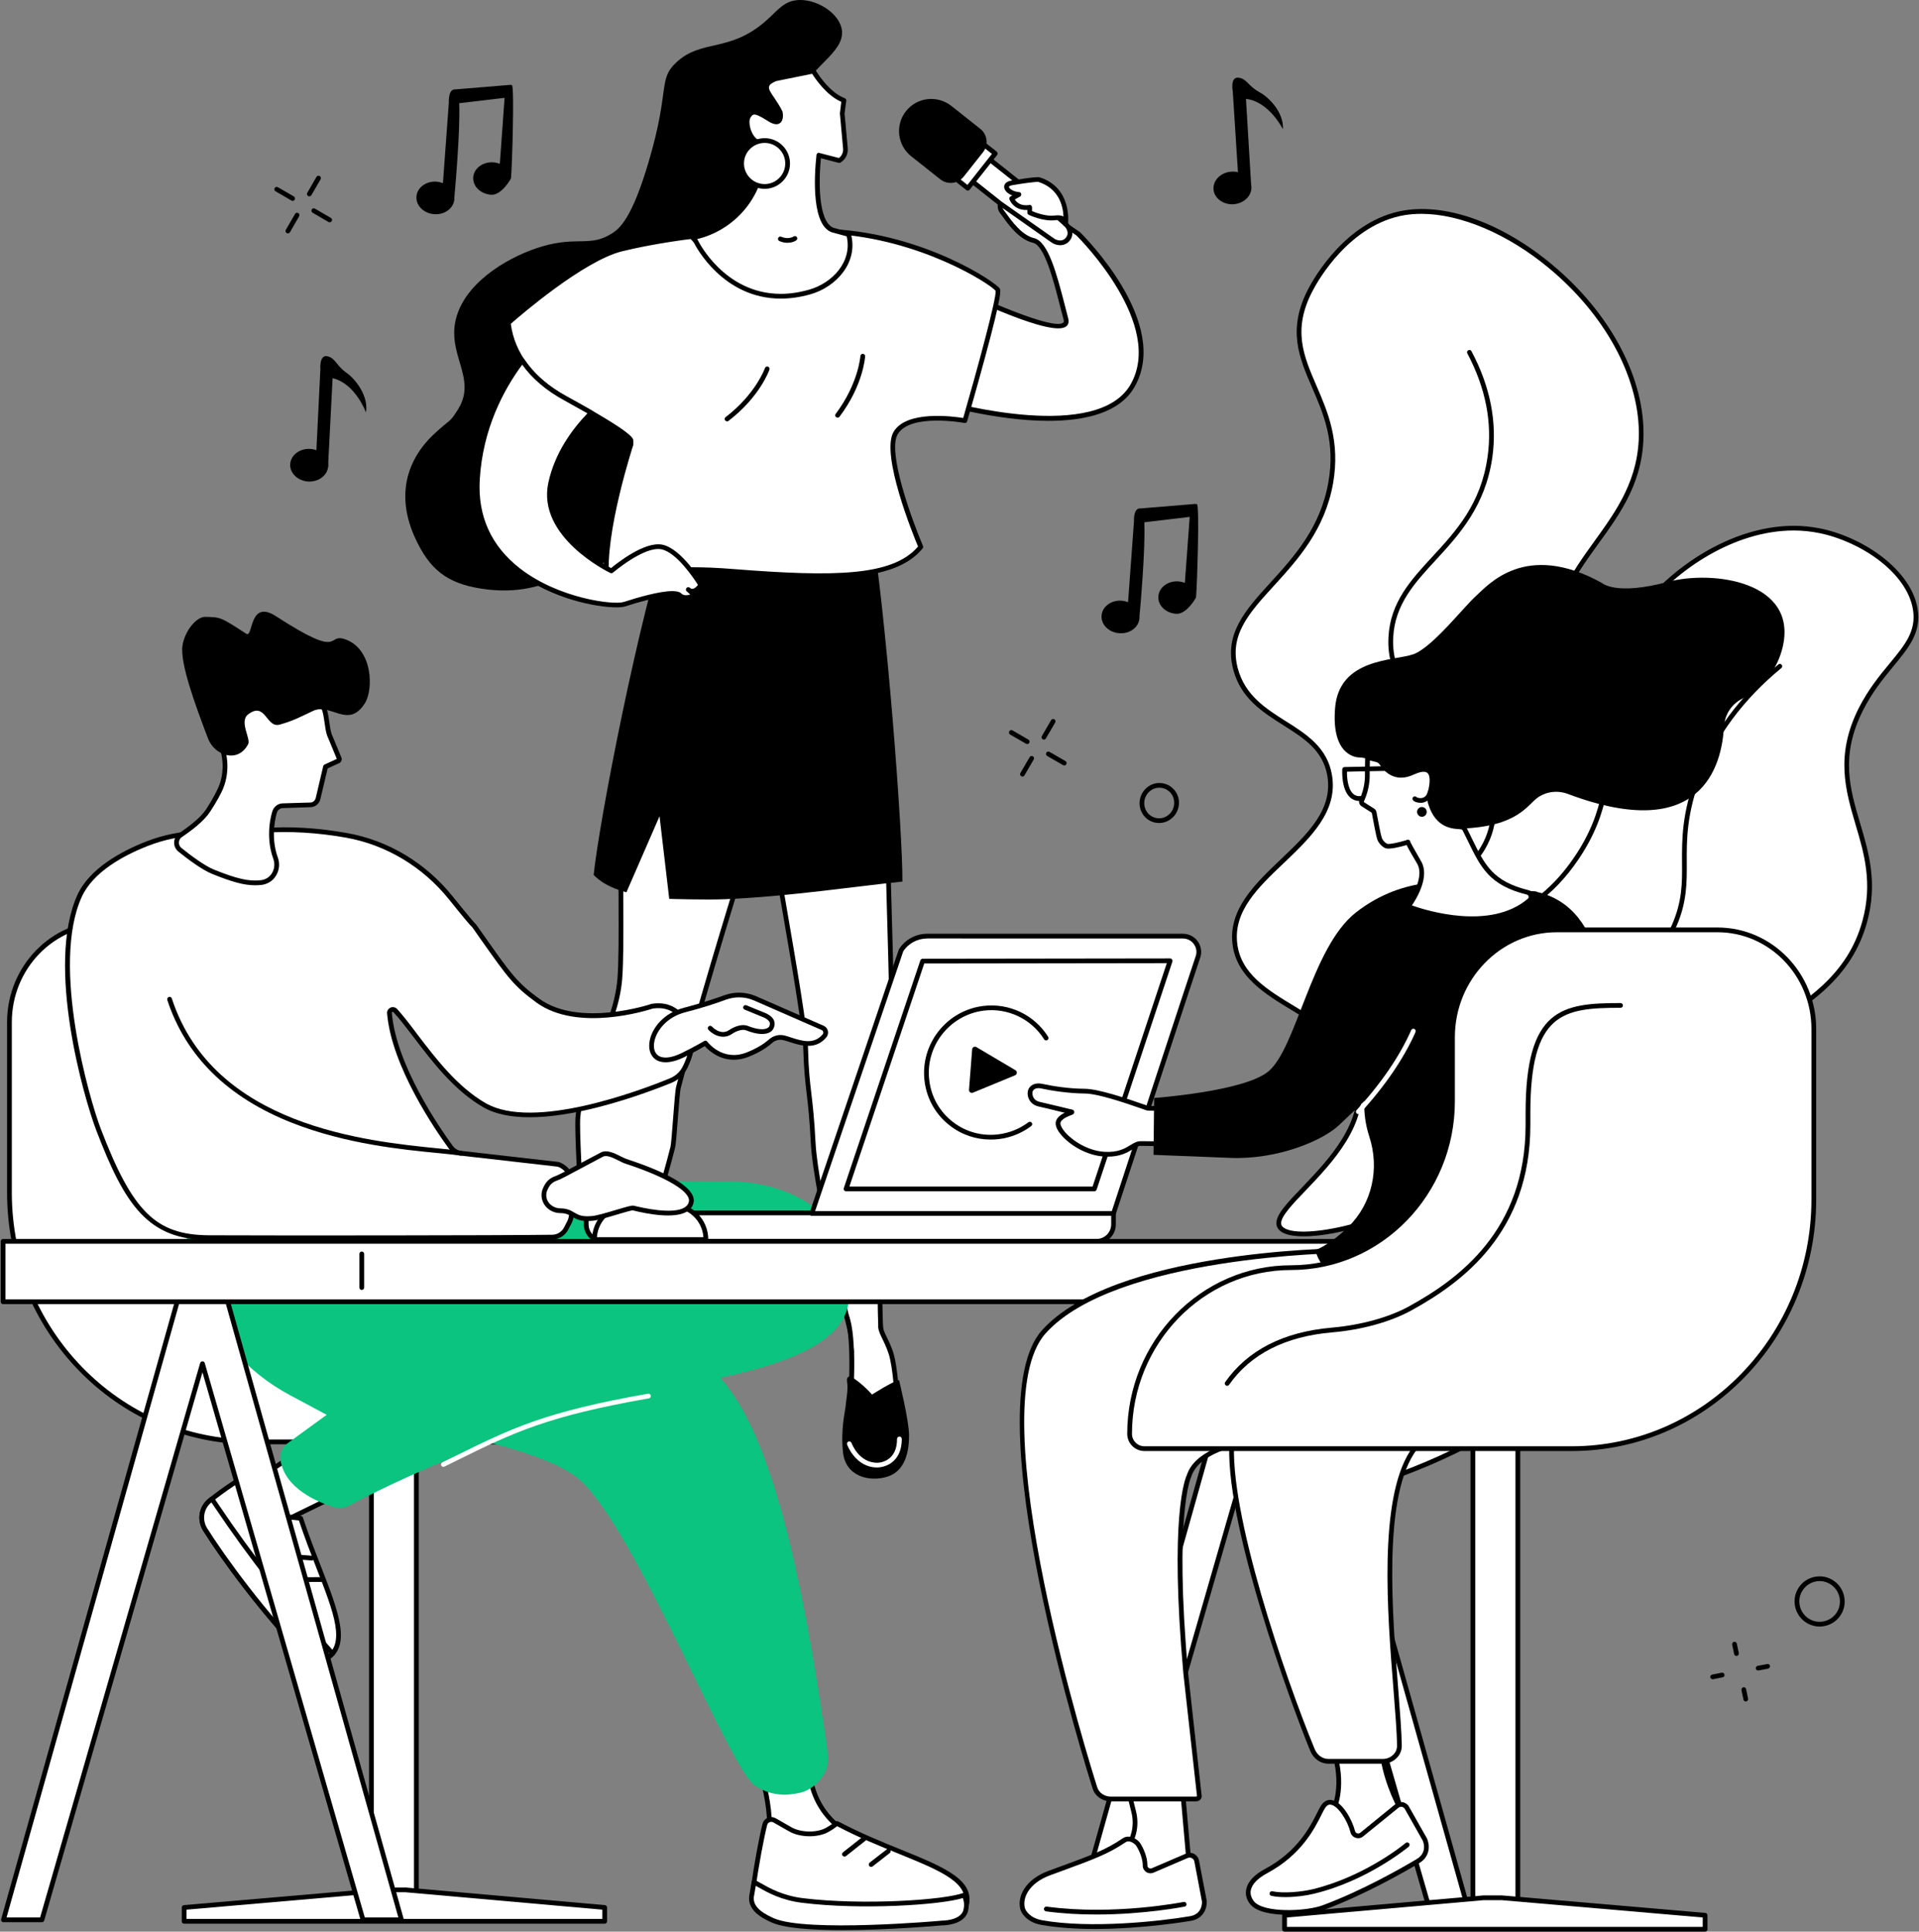 
<svg version="1.2" width="1818" height="1830" xmlns="http://www.w3.org/2000/svg"><rect width="100%" height="100%" fill="#808080" stroke="none"/><style>.a{fill:#fff}</style><g><path d="M811.318 504c-6.6 12.3-23.3 43-56.9 53.2-46.5 14.1-69.7-27.9-131.4-29.6-78.8-2.3-96.9 40.8-166.9 30.1-33.4-5.1-49.3-18.9-62.6-47.5-18.3-39.4-9.1-73.7 17.5-98.8 16.3-15.3 14.4-9.9 23.1-23.9 18.5-30.1-12.7-52.5-1.2-88.8 11-34.5 52.8-57.1 80.9-65.3 32.9-9.7 45.4.9 66-12.3 7.4-4.7 19.1-14.6 34.9-68.5 20.1-68.3 8.6-77.2 25.8-93.3 24.2-22.8 50.7-8.9 85.6-40 10.4-9.2 16-17.6 28.3-19.1 17.2-2 38.7 10.6 42.7 25.9 5.4 20.7-24.4 34.8-40.3 60.4-23.1 37.1-3.8 76.7 20.1 146.7 44.4 130.1 69.3 206.5 34.4 270.8z"/><path class="a" d="M775.5 1227.8c-.2-16.8-13.2-49.3-12.3-184 1-162 13.2-462.9 13.2-462.9l194.3-42.2s29 79.6 42.2 149.9c13.3 70.2 5.5 192.6 9.3 239.1 3.7 46.4 35.9 87.4 39.6 131.1 2 23.6-12.7 230.8-12.7 230.8l-30-.5-4-49c-3.5-28.2-25.4-83.7-43.1-153.1-1.3-5.2-4-51.1-5.3-56.4-26.4-101.9-65.8-224.2-79.3-270.2-1.9-6.3-7.4 17.3-8.4 23.9-7.4 49.6-32.2 180.7-33 209.7-1 38.7-4.7 41.2-7.1 88.6-2.5 49.8-39.6 197.1-39.6 197.1l-25.8 18.6s2.3-51.4 2-70.5z" transform="matrix(-1 0 0 1 1609.318 0)"/><path fill-rule="evenodd" d="M773.5 1300.5q-.6 0-1.1-.2c-.8-.4-1.2-1.3-1.2-2.1 0-.5 2.4-51.6 2.1-70.4-.1-4-.9-9.1-2.1-16.3-3.8-23.1-10.9-66.2-10.3-167.7 1.1-160.2 13.1-460 13.2-463 .1-1 .8-1.9 1.8-2.1l194.3-42.2c1.1-.2 2.2.4 2.6 1.4.3.8 29.2 80.6 42.3 150.3 8.7 45.8 8.4 113.7 8.2 168.2-.1 29.4-.2 54.9 1.1 71.1 1.9 23.2 11.2 45.5 20.2 67 8.6 20.8 17.6 42.3 19.5 64.1 2 23.5-12.1 222.7-12.7 231.1-.1 1.2-1.1 2.2-2.3 2.1l-30-.4c-1.2-.1-2.1-.9-2.2-2.1-1.4-16.5-3.9-47.7-4-48.9-1.9-15-9-37.8-18-66.7-7.9-25.3-16.9-54-25.1-86.2-.7-2.5-1.5-12.3-2.7-28.2-.9-12-2-25.7-2.6-28.1-19.2-74.3-45.8-160.7-63.4-217.9-6-19.5-11.2-36.6-14.9-48.9-1.8 5.2-4.2 15-4.9 20.2-2.6 16.9-7.2 43.7-12.1 72-9.6 55.5-20.5 118.5-20.9 137.5-.6 19.9-1.8 30.2-3.2 42.1-1.3 11-2.8 23.5-3.9 46.5-2.5 49.5-39.4 196.1-39.7 197.6-.2.5-.5.9-.9 1.3l-25.8 18.5c-.4.3-.9.4-1.3.4zm5.1-717.8c-1 24.8-12.2 307.4-13.2 461.2-.6 101.1 6.4 143.9 10.2 166.9 1.2 7.3 2.1 12.6 2.2 17 .2 15.5-1.3 52.9-1.9 66l21.4-15.4c3-11.8 37-148.8 39.4-195.9 1.2-23.2 2.7-35.7 4-46.8 1.4-11.8 2.6-22 3.1-41.8.5-19.2 11.4-82.4 21-138.1 4.9-28.3 9.5-55 12-71.9.1-.2 4.2-26.4 9.6-26.8.7 0 2.4.1 3.1 2.7 3.7 12.4 9.4 30.9 15.9 52.2 17.6 57.2 44.2 143.7 63.5 218.1.6 2.6 1.5 13.1 2.7 28.8.9 11.8 1.9 25.1 2.5 27.5 8.2 32.1 17.2 60.7 25.1 86 9.1 29.1 16.2 52.1 18.2 67.4l-.2.1c.3 1.2.5 3.5.8 7.7l3.2 39.3 25.8.4c1.6-21.9 14.4-206.4 12.6-228.3-1.8-21.1-10.2-41.3-19.2-62.7-9.1-21.9-18.5-44.5-20.5-68.5-1.3-16.3-1.2-41.9-1.1-71.4.2-54.4.5-122-8.1-167.4-11.9-63.4-37-135.3-41.4-147.7z" transform="matrix(-1 0 0 1 1609.318 0)"/><path d="M975.5 499.9c28.2 82.7 66.1 277.5 71.4 329-5.7 6-13.7 10.7-23.7 14.2-2.3.8-7.3 2.3-7.3 2.3l-31.4-72.1-9.2 78.3s-34.6 1.1-53.3.3c-59.4-2.5-125.2-12.4-167.6-16.7-.4-44.5 14.9-250.8 30.8-347.6z" transform="matrix(-1 0 0 1 1609.318 0)"/><path class="a" d="M1011.5 1227.6s1.6 22.5-5.1 34.4c-6.7 12 5.3 47 5.3 47s35.5 19.1 45.3 6.2c9.4-12.3-14.2-53.3-5.2-89.9.4-1.6-1.7-4.2-1.8-5.9-.4-5.9.9-10.1 1.3-12.4 2.7-19.8-39.8 20.6-39.8 20.6z" transform="matrix(-1 0 0 1 1609.318 0)"/><path d="M1064.7 1299.1c-.1-2.4-2.8-3.7-4.8-2.4-2.8 1.9-6.3 4.8-8.6 9.1 0 0-20.3-18.9-40.9-16.5l-6.1-10.7v69.6l11.5 2c.1 2.1 0 3.9-.1 5.4-1.6 14.8 11.5 33.4 49.1 29.2 35.6-3.9 1.1-54.9-.1-85.7z" transform="matrix(-1 0 0 1 1609.318 0)"/><path class="a" d="M1015.5 1346.8h-.1c-1.2 0-2.2-1-2.2-2.2.2-22.1-2.7-31.2-5.8-40.9q-.5-1.6-1.1-3.3c-.3-1.2.3-2.4 1.5-2.8 1.2-.4 2.5.3 2.8 1.5q.5 1.6 1.1 3.3c3.2 10 6.2 19.4 6 42.2 0 1.2-1 2.2-2.2 2.2z" transform="matrix(-1 0 0 1 1609.318 0)"/><path class="a" d="M553.418 1374.6q10.5 0 25.8-4.1c1.2-.3 1.9-1.5 1.6-2.7-.3-1.2-1.5-1.9-2.7-1.6-25.1 6.7-34.7 3.3-38.2.6-2.8-2.1-2.9-4.6-2.9-4.6 0-1.3-1-2.3-2.2-2.3-1.3 0-2.3 1-2.3 2.3 0 .1.1 4.6 4.7 8.2q5.6 4.2 16.2 4.2z"/><path d="M563.818 1322c14 0 32.1-9.5 34.9-11 .5-.3.8-.7 1-1.2.5-1.5 12.3-36.2 5.2-48.9-6.4-11.2-5.6-35.4-5.6-35.6 0-1.3-1-2.3-2.2-2.4h-.1c-1.2 0-2.2 1-2.2 2.2-.1 1.1-.8 25.7 6.2 38 4.9 8.8-1.9 34.2-5.2 44.4-10 5.2-34.8 15.4-41.7 6.4-4.4-5.9-2.1-24.1.5-43.4 2.6-20.1 5.6-42.8 2.7-61.4-.2-1.2-1.3-2-2.5-1.8-1.3.1-2.1 1.3-1.9 2.5 2.7 17.9-.2 40.3-2.8 60.1-2.9 22-5.1 39.4.4 46.7 3 3.9 7.8 5.4 13.3 5.4z"/><path class="a" d="M826.818 1246.9s7.3 15.2 13.4 24.1c10 14.5 7.6 71.3 7.6 71.3l-43.2 1.4s10.2-58.3.9-81c-9.3-22.7 21.3-15.8 21.3-15.8z"/><path d="M804.618 1345.9h.4l45.2-8.4c1.1-.2 1.9-1.1 1.9-2.2 0-.3 0-27-4.4-48.2-1.7-8.1-4.9-14.8-7.5-20.1-2-4-3.6-7.5-3.7-9.8 0-1.3-1.1-2.2-2.3-2.2-1.2 0-2.2 1-2.2 2.3.1 3.2 1.9 7 4.2 11.7 2.4 5.1 5.5 11.4 7.1 19 3.7 17.6 4.2 39.1 4.3 45.4l-40.5 7.5c1.1-14.2 5.4-74.4-3.1-95-.4-1.2-1.8-1.7-2.9-1.3-1.1.5-1.7 1.8-1.2 3 9 21.9 2.5 95.1 2.5 95.9-.1.7.2 1.4.7 1.8.4.4.9.6 1.5.6z"/><path d="M806.718 1304.5c7.5 4.5 15.9 12.5 19.4 16.7 0 0 19.4-12.4 25.6-13.7 0 0 9.5 38.4 9.5 52.5 0 14.1-3.1 33.4-20.3 38.9s-39.9 0-42.3-23.1c-2.4-23 2.4-39.5 2.7-45.4.2-3.5 2.5-14.5 1.1-21.9-.5-3.1 1.6-5.7 4.3-4z"/><path class="a" d="M831.018 1390.3h.5c.2 0 5.8-.1 11.4-3.4 5.2-3.2 11.4-9.8 11.4-23.6 0-1.3-1-2.3-2.2-2.3-1.3 0-2.3 1-2.3 2.3 0 9.4-3.1 16-9.2 19.7-4.6 2.8-9.1 2.8-9.2 2.8-17.8.3-24.6-18.5-24.7-18.7-.4-1.2-1.7-1.8-2.9-1.4-1.1.4-1.7 1.7-1.3 2.9.1.2 7.9 21.7 28.5 21.7zM949.218 188.1s-4 7.3 0 12.4c3.9 5 15.5 24 29.9 27.3 14.4 3.2 23.2 46.9 30.7 74.2 7.5 27.3-116.2-34.3-116.2-34.3l-7.3 111.9s152.2 45.8 186.6-14.2c34.4-59.9-51.6-144.1-51.6-144.1l-42.2-28.8z"/><path fill-rule="evenodd" d="M993.318 398.7c34.5 0 67.4-7.4 81.5-32.1 34.9-60.8-48.4-143.4-51.9-146.9l-.4-.2-42.1-28.9q-.5-.3-1-.3l-29.9-4.4c-.9-.2-1.9.3-2.3 1.1-.2.4-4.6 8.7.2 14.9.6.7 1.3 1.7 2.2 2.9 5.5 7.8 15.9 22.2 29 25.2 10.8 2.4 19.3 35.1 25.4 59 1.3 4.8 2.4 9.4 3.6 13.6.6 2.3-.1 2.9-.4 3.1-8.8 7.3-73.7-20.7-112.6-40-.6-.4-1.4-.3-2.1 0-.6.4-1.1 1.1-1.1 1.8l-7.4 111.9c0 1.1.6 2 1.6 2.3 3.8 1.1 57.4 17 107.7 17zm26.5-175.6c3.9 3.8 83.7 84.6 51.2 141.2-31.3 54.4-165.6 18.4-182.4 13.6l7.1-106.7c22.5 11.1 101.3 48.7 114.4 38 1.5-1.2 3-3.6 1.8-7.8-1.1-4.2-2.3-8.8-3.5-13.6-7.2-27.7-15.3-59.1-28.8-62.2-11.5-2.6-21.5-16.6-26.4-23.4-.9-1.3-1.7-2.4-2.3-3.1-2.1-2.7-1.1-6.5-.4-8.6l27.7 4.1z"/><path class="a" d="m916.818 168.5 31.1 24.5 49.4 34.7c4.8 3.4 10.9 3.1 14-.8l.6-.8c3.1-3.8 2-9.9-2.4-13.8l-45.2-40.1-31-24.5z"/><path fill-rule="evenodd" d="M1004.318 232.3c3.4 0 6.7-1.4 8.8-4l.6-.8c3.8-4.8 2.6-12.2-2.7-16.9l-45.2-40-31.1-24.7c-1-.7-2.4-.6-3.2.4l-16.4 20.8c-.4.5-.6 1-.5 1.6.1.6.4 1.2.8 1.5l31.1 24.6 49.5 34.8c2.6 1.8 5.5 2.7 8.3 2.7zm-70.6-81.4 29.2 23.1 45.1 40c3.5 3.1 4.5 7.8 2.1 10.7l-.6.8c-2.3 2.9-7.1 3.1-11 .4l-49.4-34.7-29.1-23.1z"/><path class="a" d="m942.918 145.5-26.1 32.8-17.4-13.7 26.1-32.9z"/><path fill-rule="evenodd" d="M916.818 180.6c.7 0 1.4-.3 1.8-.9l26-32.8c.4-.5.6-1.1.5-1.7-.1-.6-.4-1.1-.8-1.5l-17.5-13.8c-.9-.7-2.3-.6-3.1.4l-26 32.9c-.4.4-.6 1-.5 1.6.1.6.4 1.1.8 1.5l17.5 13.8c.4.3.9.5 1.3.5zm22.9-34.8-23.2 29.4-13.9-11 23.2-29.4z"/><path d="M858.318 105.3c-10.5 13.2-8.2 32.4 5 42.8l27.5 21.8c6.8 5.4 16.8 4.3 22.2-2.6l18.3-23.1c5.4-6.8 4.2-16.7-2.6-22.1l-27.5-21.8c-13.3-10.4-32.5-8.2-42.9 5z"/><path class="a" d="M984.218 170.1c-1.6-.5-15.9 1.5-25.8 3.2-9.9 1.8-3.3 10.3 6.8 10.9l-6.8 3.9s3.7 10.6 17.1 8.3v5.1s13.1 6.3 23.9 4.9c10.9-1.4 10.1 5.9 10.1 5.9s4.7-32.6-25.3-42.2Z"/><path fill-rule="evenodd" d="M1009.518 214.5c1.1 0 2.1-.8 2.2-1.9.1-.3 4.7-34.6-26.8-44.6-3.1-1-26.6 3.1-26.9 3.1-6.3 1.1-6.8 4.7-6.7 6.2.2 3.2 3.3 6.2 7.7 7.9l-1.7.9c-.9.6-1.4 1.7-1 2.7 1.4 4 6.6 10.7 17 10.1v2.6c0 .8.4 1.6 1.2 2 .6.3 13.9 6.6 25.2 5.1 3.2-.4 5.5 0 6.7 1.1.9 1 .9 2.3.9 2.4-.2 1.2.7 2.3 1.9 2.4h.3Zm-25.9-42.2c19.8 6.3 23.5 23.2 23.9 32.8-2.133-1.067-4.9-1.367-8.3-.9-8.2 1-18-2.7-21.5-4.2v-3.6c0-.7-.3-1.3-.8-1.7-.5-.5-1.1-.7-1.8-.5-8.3 1.4-12.2-2.8-13.7-5.2l5-2.8c.8-.5 1.3-1.5 1-2.5-.2-1-1-1.7-2-1.7-5.7-.4-9.6-3.5-9.6-5-.1-.4 1-1.1 3-1.5 10.7-1.9 22.9-3.4 24.8-3.2Zm.6-2.2Z"/><path class="a" d="M481.518 305.9c1.3 10.6 6.7 45.5 54.1 71.5 47.3 25.9 62.2 37 62.2 40.3v3.3s-29.1 87.9-22.5 132.2c0 0 27.8-19.1 119.1-11.9 91.3 7.3 152.7 8 177.9-23.1 0 0-36.6-86.1-23.9-107.8 12.7-21.8 65.7-11.9 65.7-11.9s34.4-118.4 31.1-124c-3.3-5.6-71.5-50.7-157.5-55.3-86-4.5-159 6.9-198.9 16.8-40 9.8-107.3 69.9-107.3 69.9z"/><path fill-rule="evenodd" d="M575.318 555.5q.7 0 1.3-.4c.3-.2 28.5-18.6 117.6-11.5 85.4 6.8 152.8 9.3 179.8-24 .6-.6.7-1.5.4-2.3-10.1-23.6-34-88.8-24-105.8 11.7-20.2 62.8-10.9 63.3-10.8 1.1.2 2.2-.4 2.5-1.5.1-.3 8.7-30 16.8-60 16.7-61.5 15-64.3 14.1-65.8-3.4-5.8-71-51.8-159.3-56.4-100.7-5.3-178.2 11.5-199.6 16.8-40 9.8-105.4 68-108.2 70.4-.5.5-.8 1.2-.7 2 3.6 30 22.6 55.3 55.2 73.1 53.8 29.5 60.3 36.9 61 38.6v2.7c-2.2 7-28.8 89.6-22.4 133 .1.7.6 1.4 1.3 1.7q.5.2.9.2zm79.9-18.1c-48 0-70.5 8.5-78.1 12.3-4.6-44.3 22.5-127.1 22.8-128q.1-.3.1-.7v-3.3c0-2.5 0-7.6-63.4-42.3-30.8-16.9-49-40.6-52.7-68.6 8-7.1 68.9-59.7 105.4-68.7 21.2-5.2 98.2-21.9 198.3-16.6 84.1 4.4 151 47.9 155.6 54 1 7-18 76.6-30.7 120.5-10.1-1.6-54-7.4-66 13.2-12.4 21.3 18.5 97.4 23.2 108.6-23.9 27.9-78 29-175.1 21.3-14.7-1.2-27.8-1.7-39.4-1.7zm-59.6-119.5z"/><path class="a" d="M663.918 554.2s-19.5-32.6-37-36c-17.5-3.4-47.7 22.6-47.7 22.6s-68.1-32.9-57.6-82.8c6.2-29.2 24-52.3 38.5-66.8-7-4.1-15.1-8.7-24.5-13.8-20.3-11.1-32.9-23.9-40.8-35.7-17 22.2-39.4 60.8-42.6 112.4-6.3 104.2 123.1 123.6 139.4 118.3 16.3-5.3 47.2-13.9 52.3-8.6 5.1 5.3 14.1 0 14.1 0l-6-5.3c6 5.3 11.9-4.3 11.9-4.3z"/><path fill-rule="evenodd" d="M584.018 575.4c3.7 0 6.5-.3 8.3-.9 29.1-9.4 47.5-11.7 50-9.1 6.2 6.5 16.4.6 16.8.3.6-.3 1.1-1 1.1-1.7.1-.7-.2-1.4-.7-1.9l-.5-.4c3.9-1.6 6.5-5.7 6.8-6.3.5-.7.5-1.6.1-2.3-.9-1.4-20.3-33.6-38.6-37.1-16.5-3.2-42.5 17.3-48.4 22.2-9.2-4.9-64.3-35.8-55.1-79.7 6.1-29.1 24-51.8 37.9-65.8.5-.5.7-1.2.6-1.8 0-.7-.4-1.3-1.1-1.7-7.2-4.2-15.4-8.8-24.6-13.8-17.4-9.5-30.8-21.3-39.9-35-.4-.6-1.1-.9-1.8-1-.8 0-1.4.3-1.9.9-17.9 23.4-39.9 62.1-43 113.6-2.2 36.3 11.3 66.1 40.1 88.4 32.2 24.9 74.7 33.1 93.9 33.1zm52.9-15.4c-12.1 0-32.7 6-46 10.3-9.7 3.1-61.5-3.3-98.1-31.6-27.5-21.3-40.4-49.8-38.3-84.5 2.9-48.6 23.1-85.6 40.2-108.7 9.5 13.2 22.8 24.6 39.8 33.8 8 4.4 15.4 8.6 22 12.3-14 14.6-31 37.2-37.1 66-10.7 51 56 83.9 58.9 85.3.8.3 1.7.2 2.4-.4.3-.2 29.5-25.2 45.8-22.1 14.4 2.8 31 27.8 34.7 33.7-1.1 1.5-3 3.5-4.9 3.7-.6.1-1.6.1-2.8-1-.9-.8-2.3-.7-3.1.2-.4.5-.6 1-.6 1.5 0 .6.2 1.3.7 1.7l3.4 3c-2.5.8-6.1 1.4-8.4-.9-1.5-1.6-4.6-2.3-8.6-2.3zm27-5.8z"/><path d="M688.818 399.2c.5 0 .9-.1 1.3-.4 29.6-22.7 38.5-47.6 38.8-48.6.4-1.2-.2-2.5-1.4-2.9-1.1-.4-2.4.3-2.8 1.4-.1.3-8.9 24.8-37.3 46.5-1 .7-1.2 2.2-.4 3.1.4.6 1.1.9 1.8.9ZM793.518 395.7c.7 0 1.3-.3 1.8-.9 22.4-29.7 24.2-56.1 24.3-57.2.1-1.2-.9-2.3-2.1-2.4-1.2-.1-2.3.9-2.4 2.1 0 .3-1.9 26.2-23.4 54.8-.8 1-.6 2.4.4 3.1.4.3.9.5 1.4.5Z"/><path class="a" d="m803.918 222-13.1-3.5c-20.9-3.7-16.6-57.4-15.1-71.5l19.5 5.1c3.9-2.4 6.1-6.9 5.7-11.5l-3-33.1 1.5-12.4c-16.4-6.1-28.9-27.7-28.9-27.7l-35.7 7.2c-17.8 7.2-3.8 14.7 4.4 32.1 0 0 3 15-11.1 5.8-12.8-8.4-15.8-7.5-19.1-2.2-2.6 4.2-.6 12.9 1.8 17.2l.7 1.1c2.4 4.3 6.6 7.3 11.5 8.3h.1c2.1 49.5-30.8 80.2-63.9 87.6q-1.2.2-2.5.5l-.6.1q1.9 1.8 3.3 3.9s32.8 68.6 107.5 47.7c25.1-7 43.6-30.3 37-54.7z"/><path fill-rule="evenodd" d="M739.618 282.9c8.6 0 17.9-1.2 27.9-4 24.7-6.9 45.9-30.3 38.6-57.4-.2-.8-.8-1.4-1.6-1.6l-13.1-3.6c-14.7-2.6-16.6-36.8-13.7-66.4l16.9 4.4c.6.1 1.2 0 1.7-.3 4.7-2.9 7.3-8.1 6.8-13.6l-3-32.9 1.6-12.1c.1-1.1-.5-2.1-1.5-2.4-15.5-5.8-27.6-26.5-27.7-26.8-.5-.8-1.5-1.2-2.4-1l-35.8 7.2q-.2.1-.4.1c-5.6 2.3-8.7 4.9-9.6 8.1-1.4 4.5 1.7 9 5.5 14.7 2.4 3.5 5.1 7.4 7.3 12.1.3 1.9.2 4.9-.8 5.6-.3.2-1.9.9-7-2.4-8.3-5.5-12.7-7.2-16.3-6.4-2.9.6-4.6 2.8-5.9 4.9-3.2 5.1-1 14.6 1.8 19.5l.6 1.1c2.5 4.4 6.6 7.6 11.4 9 1.3 47.6-31.1 76.7-62.1 83.6q-1.3.2-2.5.5l-.6.1c-.9.1-1.5.8-1.8 1.6-.2.8 0 1.6.6 2.2q1.7 1.6 3 3.5c1.6 3.2 27.4 52.7 82.1 52.7zm62.5-59c5.6 23.9-13.6 44.4-35.8 50.6-9.6 2.7-18.4 3.9-26.6 3.9-53.5 0-78-49.7-78.3-50.3q0-.2-.1-.3-.5-.7-.9-1.3c32.9-7.6 67.1-38.8 64.9-89.7-.1-1-.8-1.9-1.8-2.1-4.3-.8-7.9-3.5-10.1-7.2l-.6-1.1c-2.4-4.3-3.8-11.8-1.9-14.9 1.2-1.9 2-2.7 3-2.9 2.1-.5 6.1 1.3 13 5.7 5.3 3.5 9.2 4.3 11.9 2.4 4-2.7 2.8-9.7 2.6-10.5q0-.2-.1-.5c-2.4-5.1-5.3-9.2-7.7-12.9-3.3-4.7-5.8-8.5-5-10.9.5-1.8 2.8-3.5 6.8-5.1l34-6.9c3 4.8 13.7 20.5 27.6 26.6l-1.3 10.7q-.1.3 0 .5l3 33.1c.3 3.5-1.2 6.8-3.9 8.9l-18.6-4.8c-.6-.2-1.3-.1-1.8.3s-.9 1-.9 1.6c-2.3 20.9-5 70.1 16.9 73.9z"/><path d="M746.018 230c5 0 8.2-2.1 8.3-2.3 1.1-.7 1.3-2.1.6-3.1-.7-1-2.1-1.2-3.1-.6-.2.2-4.8 3.2-11.7.3-1.1-.5-2.4 0-2.9 1.2-.5 1.1 0 2.4 1.2 2.9 2.8 1.2 5.4 1.6 7.6 1.6Z"/><path class="a" d="M746.218 154.9c0 12-9.8 21.7-21.8 21.7-12.1 0-21.8-9.7-21.8-21.7 0-12.1 9.7-21.8 21.8-21.8 12 0 21.8 9.7 21.8 21.8Z"/><path fill-rule="evenodd" d="M724.418 178.9c13.2 0 24-10.8 24-24 0-13.3-10.8-24-24-24-13.3 0-24 10.7-24 24 0 13.2 10.7 24 24 24Zm0-43.5c10.7 0 19.5 8.7 19.5 19.5 0 10.7-8.8 19.5-19.5 19.5-10.8 0-19.6-8.8-19.6-19.5 0-10.8 8.8-19.5 19.6-19.5Z"/></g><path class="a" d="M1214.1 1164.3c-20.5-17.7 86.1-71.4 72.8-142.7-12.2-65.1-110-67.3-117-127.6-7.6-64.4 100.6-93.9 89.8-159.2-8.2-50.3-74.9-47.8-89.1-100.8-17.1-63.7 74.1-86.5 90-176.4 15-84.1-55.9-112.5-19.2-182.8 4.8-9.2 34.9-64.2 89-73.2 88.1-14.7 223 94.9 224.4 207.5 1.2 94.7-93.3 120.6-82.7 219.9 9 84.1 79.2 87.6 67.8 155.7-13.5 80.5-116.3 102.4-123.5 192-3.7 46.8 23.3 55.6 8.1 90.7-32.1 74.1-187.9 116.5-210.4 96.9z"/><path fill-rule="evenodd" d="M1235.1 1171.3c-10.6 0-18.5-1.8-22.5-5.3-2.1-1.8-3.3-4.1-3.4-6.7-.4-8.5 10-19.4 24.4-34.4 24.8-26 58.8-61.5 51.1-102.8-6-31.9-33.5-48.5-60-64.5-26.3-15.9-53.4-32.3-57.1-63.3-3.8-32.9 21.4-57 45.9-80.3 25.3-24.1 49.3-46.9 44-78.8-4-24.3-22.3-35.9-41.7-48.1-19.7-12.5-40.1-25.3-47.4-52.5-9.1-34.1 11.5-56.7 35.4-82.9 22-24.2 47-51.6 54.6-94.5 6.9-38.5-4.4-64.7-15.3-89.9-12.3-28.3-23.8-55.1-3.7-93.6 5.6-10.8 36.6-65.3 90.6-74.3 41.3-6.9 94 12.4 140.9 51.7 53.3 44.5 85.5 103.6 86.1 157.9.6 46.2-21.3 76.5-42.5 105.8-23.4 32.4-45.6 63.1-40.1 113.9 4.3 40.4 23.1 62.1 39.7 81.2 17.5 20.2 34 39.2 28 75.1-6.5 39-34 64.9-60.5 89.9-29.2 27.4-59.3 55.8-62.9 101.9-1.7 21.2 3 34.4 7.2 46.1 4.9 13.8 9.2 25.7.7 45.4-20.8 48.1-94 84.5-153.2 97.9-14.8 3.4-27.9 5.1-38.3 5.1zm111.5-968.7q-8.2 0-15.8 1.2c-52 8.7-82 61.5-87.4 72-19.1 36.6-8.5 61.2 3.8 89.7 10.7 24.7 22.7 52.6 15.7 92.5-7.9 44.1-33.4 72.1-55.8 96.7-24 26.3-42.9 47-34.4 78.7 6.9 25.5 26.5 37.9 45.5 49.9 19.4 12.2 39.4 24.9 43.7 51.2 5.7 34.2-20.3 58.9-45.3 82.8-24.8 23.5-48.1 45.8-44.5 76.5 3.4 28.8 28.4 43.9 54.9 59.9 27.4 16.6 55.8 33.7 62.1 67.5 8.1 43.6-26.8 80.1-52.3 106.8-12.6 13.1-23.4 24.5-23.1 31.1.1 1.4.6 2.5 1.8 3.5 6.8 5.9 29.1 5.6 56.9-.8 58.1-13.2 129.9-48.6 150.1-95.3 7.8-18 4-28.7-.8-42.1-4.4-12.1-9.3-25.8-7.5-47.9 3.8-47.9 34.6-76.8 64.3-104.8 27.2-25.7 52.9-49.9 59.2-87.4 5.7-33.8-9.5-51.3-27-71.4-17-19.7-36.3-42-40.8-83.7-5.6-52.5 18.1-85.3 41-117 20.7-28.8 42.2-58.5 41.7-103.1-.7-53.1-32.3-110.9-84.6-154.6-39.4-32.9-84.4-51.9-121.4-51.9z"/><path d="M1363.5 1020.9c-1.1 0-2.1-.8-2.3-1.9-2.2-13-8.4-24.5-15.1-36.8-11.6-21.4-23.6-43.6-17-77.1 6.9-35.2 26.5-53.4 45.5-71 17.4-16.1 33.8-31.3 37.6-58.6 5.3-38.4-19.7-60.7-46.2-84.4-26-23.2-52.9-47.2-50.6-87.8 1.8-32.7 21.1-53.7 41.6-75.9 22.6-24.5 46-49.9 52.3-94.8 4.6-32.3-1.9-65.2-19.2-97.8-.6-1.1-.2-2.4.9-3 1.1-.6 2.4-.2 3 .9 17.8 33.4 24.5 67.2 19.8 100.5-6.6 46.3-31.5 73.4-53.5 97.3-19.9 21.5-38.7 41.9-40.4 73-2.2 38.5 23.9 61.8 49.1 84.3 26.2 23.4 53.2 47.5 47.6 88.4-4 28.8-21 44.5-38.9 61.2-18.5 17.1-37.6 34.8-44.2 68.6-6.3 31.9 5.3 53.4 16.6 74.1 6.8 12.6 13.2 24.5 15.6 38.2.2 1.2-.6 2.4-1.9 2.6h-.3z"/><path class="a" d="M1181.4 1421.7c-7.4-11.8 64-36.4 114.6-128.2 30.7-55.6 38.4-108 45.2-157.2 16.8-121.6-12.9-142.6 14.2-200.8 32.6-69.9 88.1-48.8 137.9-122.1 61.4-90.5-1.8-153.8 62.5-236.1 35.2-44.9 102.5-87.9 168.4-74.4 39.9 8.2 84.4 38.2 90.3 74.4 5.6 35-29 49.7-51.6 94.8-40.5 80.5 25.7 121.1 3.7 201-29.9 108.6-169.8 99.1-211.9 228.9-17 52.4 4.3 58.2-10.4 108.1-49.3 168.1-348.2 234.9-362.9 211.6z"/><path fill-rule="evenodd" d="M1200 1428.5c-9.8 0-17.8-1.5-20.5-5.6-3.8-6.1 4.4-12.3 19.1-23.7 23.8-18.3 63.5-49 95.4-106.8 31.1-56.4 38.5-109.5 44.9-156.4 8-57.4 5.5-91.8 3.6-119.4-2.2-30.7-3.6-50.9 10.9-82.1 17-36.6 40.6-48.8 65.4-61.8 24-12.5 48.7-25.4 72.6-60.6 30-44.1 29.9-82 29.8-118.6-.1-38.7-.1-75.4 32.9-117.6 35.8-45.7 104.4-88.8 170.6-75.2 40.5 8.3 86 39.1 92 76.2 3.6 22.2-8.2 36.4-23 54.4-9.4 11.4-20 24.3-28.8 41.8-21.6 42.9-12.4 73.9-2.7 106.8 8.3 27.8 16.8 56.6 6.6 93.8-14.7 53.2-55 78.3-97.7 104.9-45.6 28.3-92.7 57.7-114.3 124.1-8.6 26.6-7.3 40.6-5.8 55.4 1.3 13.8 2.7 28.1-4.5 52.6-21.6 73.6-89.6 124.1-142.8 153.5-66.7 36.8-138.2 56.5-179.1 62.2-8 1.2-16.8 2.1-24.6 2.1zm499.2-925.9c-56.2 0-111.1 37.1-141.6 76.1-32 41-32 76.9-31.9 114.8.1 37.3.2 75.8-30.6 121.1-24.5 36.1-50.9 49.9-74.2 62.1-25.2 13.1-47 24.5-63.4 59.7-14.1 30.1-12.7 49.9-10.5 79.9 1.9 27.8 4.4 62.4-3.6 120.3-6.5 47.3-14 100.9-45.4 157.9-32.4 58.7-72.6 89.7-96.6 108.2-10.6 8.2-19.7 15.2-18.1 17.8 1.6 2.4 11.9 5.5 40.6 1.5 40.6-5.7 111.5-25.2 177.7-61.8 52.4-29 119.4-78.7 140.6-150.8 6.9-23.7 5.7-36.9 4.3-50.8-1.4-14.7-2.9-29.8 6-57.3 22.1-68 70-97.7 116.2-126.5 42-26.1 81.6-50.8 95.7-102.3 9.9-35.9 1.6-64.1-6.5-91.3-9.5-32.3-19.4-65.6 2.9-110.1 9.1-18 19.9-31.1 29.5-42.7 14.6-17.7 25.2-30.6 22-50.8-5.7-35.2-49.5-64.5-88.5-72.5-8.2-1.7-16.4-2.5-24.6-2.5z"/><path d="M1233.5 1412.1c-.8 0-1.6-.4-2-1.2-.5-1.1-.1-2.5 1-3 97.2-49.7 157.8-110.9 180.4-182 13.2-41.8 10.4-75.6 7.7-108.4-3.2-38.6-6.3-75 20.3-115.9 21.7-33.6 48-47.1 73.3-60.2 27.4-14.1 53.3-27.4 69.9-65.5 9.6-22.2 9.6-39.2 9.4-58.9-.1-21.8-.2-46.5 13.6-83 14.9-39.2 41-74.4 77.7-104.5.9-.8 2.3-.7 3.1.3.8.9.7 2.3-.3 3.1-36 29.7-61.7 64.2-76.3 102.7-13.5 35.7-13.4 59.9-13.3 81.3.1 19.4.2 37.8-9.8 60.7-17.2 39.6-43.8 53.3-71.9 67.8-24.9 12.8-50.6 26-71.7 58.6-25.7 39.7-22.8 73.7-19.6 113.1 2.7 31.7 5.7 67.6-7.9 110.2-22.9 72.2-84.3 134.3-182.5 184.6q-.5.2-1.1.2z"/><path class="a" d="M351.2 976.3v60.7c0 87 68.5 157.5 153 157.5 84.4 0 152.9 70.5 152.9 157.5 0 7.7-6.2 14-14 14H238.3C111.6 1366 9 1260.3 9 1129.9V968.4c0-51.9 40.8-93.9 91.2-93.9h152.1c54.6 0 98.9 45.6 98.9 101.8z"/><path fill-rule="evenodd" d="M643.1 1368.3H238.3c-127.7 0-231.6-107-231.6-238.4V968.4c0-53 41.9-96.2 93.5-96.2h152.1c55.8 0 101.2 46.7 101.2 104.1v60.7c0 85.6 67.6 155.3 150.7 155.3 85.5 0 155.2 71.6 155.2 159.7 0 9-7.3 16.3-16.3 16.3zM100.2 876.7c-49.1 0-89 41.1-89 91.7v161.5c0 129 101.9 233.9 227.1 233.9h404.8c6.5 0 11.8-5.3 11.8-11.8 0-85.6-67.6-155.3-150.7-155.3-85.6 0-155.2-71.6-155.2-159.7v-60.7c0-54.9-43.4-99.6-96.7-99.6z"/><path class="a" d="M351.8 1813.9h42.6v-461.5h-42.6z"/><path fill-rule="evenodd" d="M394.4 1816.2h-42.6c-1.2 0-2.2-1-2.2-2.3v-461.5c0-1.2 1-2.2 2.2-2.2h42.6c1.3 0 2.3 1 2.3 2.2v461.5c0 1.3-1 2.3-2.3 2.3zm-40.3-4.5h38.1v-457h-38.1z"/><path class="a" d="m572.8 1807.1-188.5-16.6H367l-192.6 16.6v13.2h398.4z"/><path fill-rule="evenodd" d="M572.8 1822.5H174.4c-1.2 0-2.2-1-2.2-2.2v-13.2c0-1.2.9-2.1 2-2.2l192.6-16.6 17.5-.1 188.7 16.7c1.2.1 2.1 1 2.1 2.2v13.2c0 1.2-1 2.2-2.3 2.2zm-396.1-4.5h393.9v-8.8l-186.5-16.5H367l-190.3 16.5z"/><path class="a" d="m284.4 1374.2-57.8 38.7 29.3 34.7 66.5-32.6z"/><path fill-rule="evenodd" d="M255.9 1449.8c-.7 0-1.3-.2-1.8-.8l-29.2-34.6c-.4-.5-.6-1.2-.5-1.8.1-.6.4-1.2.9-1.5l57.8-38.8c.9-.6 2.2-.5 2.9.3l38 40.9c.5.5.7 1.2.6 1.9-.1.7-.6 1.3-1.2 1.6l-66.6 32.6q-.4.2-.9.2zm-26-36.4 26.5 31.4 62.3-30.5-34.7-37.2z"/><path class="a" d="M236.5 1395.4c-8.7 5.4-24.6 15.6-37.7 26.2-8.3 6.7-10.1 18.5-4.4 27.5 15.9 25.4 55.5 80 95.9 121 2.8 2.8 9.4 6.3 18.2 1.6 30.1-16.4-2-67.5-23.6-133.2l-15.5-1.8c-8.2-.9-15.1-6.7-17.5-14.6l-6.8-23.3c-1.1-3.7-5.3-5.3-8.6-3.4z"/><path fill-rule="evenodd" d="M300 1576.2c-4.8 0-8.8-2-11.3-4.5-40.3-40.9-79.7-95-96.2-121.4-6.3-10-4.2-23.1 4.9-30.4 13.2-10.8 29.5-21.1 37.9-26.4 2.2-1.3 4.8-1.5 7.1-.6 2.4.9 4.1 2.8 4.8 5.2l6.9 23.3c2.1 7.1 8.2 12.3 15.5 13.1l15.5 1.7c.9.1 1.6.7 1.9 1.6 5.4 16.4 11.6 32.2 17 46.1 16.7 42.8 29.9 76.6 5.6 89.7-3.4 1.9-6.7 2.6-9.6 2.6zm-62.3-178.8c-8.4 5.1-24.4 15.4-37.5 26-7.3 5.9-9 16.4-3.9 24.5 16.4 26.2 55.5 80 95.6 120.6 1.1 1.1 6.7 6 15.5 1.2 20.8-11.3 8.9-41.8-7.6-84.1-5.3-13.7-11.3-29.1-16.6-45.1l-14.1-1.5c-9.1-1.1-16.7-7.4-19.3-16.3l-6.9-23.3c-.3-1.1-1.1-1.9-2.1-2.3-1-.4-2.2-.3-3.1.3z"/><path class="a" d="M200.7 1420.1s-1.3 1-1.9 1.5c-8.3 6.7-10.1 18.5-4.4 27.5 15.9 25.4 55.5 80 95.9 121 2.8 2.8 9.4 6.3 18.2 1.6 2.7-1.5 6.6-5.2 6.6-5.2l-2.7-3c-39-43-74.9-88.7-107.3-136.9z"/><path fill-rule="evenodd" d="M300 1576.2c-4.8 0-8.8-2-11.3-4.5-40.3-40.9-79.7-95-96.2-121.4-6.3-10-4.2-23.1 4.9-30.4.6-.5 1.9-1.6 1.9-1.6.5-.4 1.2-.6 1.8-.5.6.1 1.2.5 1.5 1l4.4 6.5c32.2 48 68.2 93.9 107 136.7l2.8 3c.8.9.8 2.3-.1 3.1-.2.2-4.2 4-7.1 5.5-3.4 1.9-6.7 2.6-9.6 2.6zm-99.8-152.9v.1c-7.3 5.9-9 16.4-3.9 24.5 16.4 26.2 55.5 80 95.6 120.6 1.1 1.1 6.7 6 15.5 1.2 1.3-.7 3.2-2.2 4.6-3.4l-1.3-1.3c-39-42.9-75.1-89-107.4-137.2z"/><path d="M295.4 1478.4h-.2l-29.4-2.3c-1.2-.1-2.1-1.2-2-2.4.1-1.2 1.1-2.2 2.4-2.1l29.3 2.3c1.3.1 2.2 1.2 2.1 2.5-.1 1.1-1.1 2-2.2 2zM276.6 1498.8c-1.2 0-2.2-1-2.2-2.2 0-1.3 1-2.3 2.2-2.3l28.7-.1c1.2 0 2.2 1 2.2 2.3 0 1.2-1 2.2-2.2 2.2l-28.7.1z"/><path d="M696.6 1119.4c23.7 0 104.2 13.4 106.5 87 .8 25.1 20.9 71.4-129.5 100.7-179.4 35-312.8 103.2-342.9 119.4-4.3 2.3-9.5 2.8-14.2 1.4-15.1-4.6-46.8-17.5-50.8-44.8-.9-6.1 1.8-12.2 6.8-15.8l37-26.9-35.1-18.8c-40-21.4-71.7-56.7-86.1-100-12.9-38.6-19.3-104.8-19.3-104.8z" style="fill:#0ac480"/><path class="a" d="m1358.4 1823.1-152.1-526.8-152.1 526.8h-36.5l167.2-594.4 42.8-.1 167.1 594.5z"/><path fill-rule="evenodd" d="M1394.8 1825.3h-36.4c-1 0-1.9-.7-2.2-1.6l-149.9-519.3-149.9 519.3c-.3.9-1.2 1.6-2.2 1.6h-36.5c-.7 0-1.3-.3-1.7-.9-.5-.5-.6-1.3-.4-1.9l167.1-594.4c.3-1 1.1-1.7 2.2-1.7h42.8c1 0 1.9.6 2.2 1.6l167.1 594.5c.2.6.1 1.4-.4 1.9-.4.6-1.1.9-1.8.9zm-34.7-4.5h31.8L1226 1230.9h-39.4l-165.9 589.9h31.8l151.6-525.1c.3-1 1.2-1.6 2.2-1.6 1 0 1.9.6 2.1 1.6z"/><path class="a" d="M723.5 1689.9c5.7 21.6 7.2 44.1 4.3 66.2l86.3-14.4c-21.4-8-37.7-25.6-44.2-47.5l-4.9-16.8z"/><path fill-rule="evenodd" d="M727.8 1758.4c-.6 0-1.2-.2-1.6-.6-.5-.5-.8-1.3-.7-2 2.9-21.9 1.5-43.9-4.2-65.3-.3-1.2.4-2.4 1.5-2.8l41.6-12.4c.5-.2 1.2-.1 1.7.1.5.3.9.8 1.1 1.4l4.9 16.7c6.2 21.2 22.2 38.4 42.8 46.1.9.4 1.5 1.3 1.4 2.3-.1 1.1-.8 1.9-1.8 2l-86.4 14.5h-.3zm-1.6-67c5.1 20.4 6.5 41.2 4.1 62l76-12.6c-18.5-9.3-32.6-26-38.5-46l-4.3-14.6z"/><path class="a" d="M724.6 1728.4c-2.8 10.8-8.5 41.1-10.8 59.3-1.4 11.4 6 22 17.2 24.7 31.4 7.8 106.3 5.9 168.6 7.4 4.3.1 12.1-2.2 15.4-12.5 11.3-35.5-56-44.8-122.2-79.8 0 0-3.8 3.2-9.5 6.3-9.5 5.1-25.1 4.7-34.5-.7l-15.1-8.6c-3.5-2-8.1-.1-9.1 3.9z"/><path fill-rule="evenodd" d="M899.9 1822h-.3c-16-.4-33-.5-49.4-.7-49.4-.4-96.1-.8-119.8-6.7-12.3-3-20.4-14.7-18.8-27.2 2.2-18.1 7.9-48.4 10.8-59.6.7-2.5 2.5-4.6 4.9-5.7 2.5-1 5.2-.8 7.6.5l15 8.6c8.9 5 23.7 5.3 32.4.6 5.3-2.9 9-6 9.1-6 .7-.6 1.7-.7 2.5-.3 20.4 10.8 41.1 19.3 59.4 26.7 41.9 17 72.2 29.3 63.8 55.8-3.3 10.4-11.2 14-17.2 14zm-169.3-96q-.8 0-1.5.3c-1.2.5-2 1.4-2.3 2.7-2.9 11-8.5 41-10.8 58.9-1.3 10.3 5.4 19.9 15.5 22.4 23.2 5.7 69.6 6.1 118.7 6.6 16.5.1 33.5.3 49.5.6 1.6.1 9.8-.3 13.1-10.9 7.2-22.5-21.5-34.1-61.2-50.3-18-7.3-38.3-15.5-58.5-26.2-1.6 1.3-4.7 3.5-8.7 5.7-10 5.4-26.5 5.1-36.7-.7l-15.1-8.6q-.9-.5-2-.5zm-6 2.4z"/><path class="a" d="M712.1 1795.9q-.1.5-.1.7c-1.4 11.4 9.6 18.1 20.1 22.8 31.7 14 160.4 2.5 160.4 2.5s17.3.2 21.9-10.2c.6-1.5.9-3.8 1.1-5.7.2-2 0-4.1-.5-6l-1.2-4.7c-17.5 7-96.3 12.3-153.5 5.2-24-3-37.9-13.4-46-17.3 0 0-1.1 6.2-2.2 12.7z"/><path fill-rule="evenodd" d="M797.8 1828.6c-27.9 0-54.2-1.7-66.6-7.2-10-4.4-23.1-11.8-21.4-25.1q0-.2.1-.8c1.1-6.5 2.2-12.7 2.2-12.7.2-.7.6-1.3 1.2-1.6.7-.4 1.4-.4 2 0 1.6.7 3.4 1.7 5.4 2.9 8.3 4.7 20.8 11.8 39.8 14.2 56.8 7 135.2 1.8 152.5-5.1.6-.2 1.3-.2 1.9.1.5.3 1 .8 1.1 1.5l1.2 4.6c.5 2.3.7 4.6.5 6.8q-.3 4.1-1.3 6.4c-5.1 11.6-23.1 11.5-23.9 11.5-3.1.3-50.8 4.5-94.7 4.5zm-81.8-42c-.4 2.4-1.1 6-1.7 9.7q-.1.4-.1.5c-1 8 4.8 14.3 18.8 20.5 30.8 13.7 158 2.5 159.3 2.3.4 0 16.1.1 20-8.8.4-1 .8-2.8 1-5q.2-2.6-.5-5.3l-.6-2.3c-21.6 6.7-97.1 11.4-152.2 4.5-19.9-2.4-32.9-9.8-41.5-14.7q-1.3-.8-2.5-1.4zm-3.9 9.3z"/><path d="M800 1758.9c-.7 0-1.3-.3-1.8-.8-.7-1-.6-2.4.4-3.2l18.6-14.7c1-.7 2.4-.6 3.2.4.7 1 .6 2.4-.4 3.2l-18.6 14.7c-.4.3-.9.4-1.4.4zM825.3 1768.7c-.7 0-1.3-.3-1.8-.9-.7-1-.5-2.4.4-3.2l16.3-12.6c1-.8 2.4-.6 3.2.4.7.9.5 2.3-.4 3.1l-16.3 12.7c-.4.3-.9.5-1.4.5z"/><path d="M541.8 1234.3s65.7 14.5 114.7 48.3c42.4 29.3 87 85.4 127.8 379.1 2.7 19.8-14.2 33.9-25.7 36.6-16.3 3.8-29.7 2.3-43.5-6.7-23.6-15.2-112.4-241.2-165.3-289.1-52.9-47.9-276.5-58.2-319.7-119.2-43.1-61 62.8-61 62.8-61z" style="fill:#0ac480"/><path class="a" d="M420 1389.7c-.8 0-1.6-.5-2-1.3-.5-1.1-.1-2.4 1.1-3q6.4-3.1 12.5-6.1c53.1-26.2 85.2-41.9 182.3-58.9 1.3-.2 2.4.6 2.6 1.8.3 1.2-.6 2.4-1.8 2.6-96.5 16.9-128.4 32.5-181.2 58.5q-6 3-12.5 6.2-.5.2-1 .2zM1038.8 1176.1H571.5c-8.9 0-16.1-7.2-16.1-16.1v-10.8h499.5v10.8c0 8.9-7.2 16.1-16.1 16.1z"/><path fill-rule="evenodd" d="M1038.8 1178.3H571.5c-10.1 0-18.4-8.2-18.4-18.3v-10.8c0-1.3 1-2.3 2.3-2.3h499.5c1.2 0 2.2 1 2.2 2.3v10.8c0 10.1-8.2 18.3-18.3 18.3zm-481.2-26.9v8.6c0 7.6 6.2 13.8 13.9 13.8h467.3c7.6 0 13.9-6.2 13.9-13.8v-8.6z"/><path class="a" d="M1054.9 1149.6H769.1l84.5-249.3c5.5-8.4 14.9-13.5 25.1-13.5h241.6c11 0 18.1 10.7 14.5 20.1-1.4 3.8-79.9 242.7-79.9 242.7z"/><path fill-rule="evenodd" d="M1054.9 1151.9H769.1c-.7 0-1.4-.4-1.8-.9-.5-.6-.6-1.4-.3-2.1l84.5-249.3q.1-.3.3-.5c5.8-9.1 15.9-14.5 26.9-14.5h241.6c6 0 11.3 2.7 14.6 7.5 3.2 4.7 3.9 10.5 2 15.6-1.4 3.7-79.1 240.3-79.9 242.6-.3 1-1.1 1.6-2.1 1.6zm-282.7-4.5h281.1c7.3-22.3 78-237.7 79.4-241.3 1.4-3.7.9-8-1.5-11.4-2.4-3.6-6.4-5.6-10.9-5.6H878.7c-9.4 0-18 4.5-23 12.2z"/><path class="a" d="M1036.7 1126.4H801.6L874 910.6l234.5-.3z"/><path fill-rule="evenodd" d="M1036.8 1128.6H801.6c-.8 0-1.4-.3-1.9-.9-.4-.6-.5-1.4-.3-2.1l72.5-215.7c.3-.9 1.2-1.5 2.1-1.6l234.5-.3c.8 0 1.4.4 1.9 1 .4.5.5 1.3.3 2l-71.8 216.1c-.3.9-1.2 1.5-2.1 1.5zm-232.1-4.5h230.4l70.3-211.6-229.8.3z"/><path d="M938.5 1079.6c-14 0-27.4-4.5-38.6-13.2-13.4-10.3-21.9-25.3-24-42.1-4.3-34.7 20.4-66.7 55.2-71.2 24.5-3.2 48.8 8.2 61.9 29.2.6 1 .3 2.4-.8 3.1-1 .6-2.4.3-3-.7-12.2-19.5-34.7-30.1-57.5-27.2-32.3 4.3-55.4 33.9-51.3 66.2 1.9 15.7 9.8 29.5 22.3 39.2 12.4 9.6 27.9 13.8 43.6 11.7 10.1-1.3 19.8-5.2 28-11.4 1-.7 2.4-.5 3.1.4.8 1 .6 2.4-.4 3.2-8.8 6.6-19.2 10.9-30.2 12.3q-4.2.5-8.3.5z"/><path d="m918 1032.5 3-38.4c.1-2 2.3-3.1 4-2.1l37 21.9c1.9 1.1 1.7 3.9-.3 4.8l-40 16.5c-1.8.7-3.8-.7-3.7-2.7z"/><path class="a" d="M75.4 848.9c11.1-24.6 40.7-40.5 63.7-49.5 15.9-6.2 32.8-9.6 49.9-10.3l60.3-2.4c22.8-1.6 49.6-.5 79 4.7 38.9 6.9 73.8 28.2 98.7 59.1 11.2 14 21.1 26.1 21.9 26.3 32.7 45.9 37.1 54 60.6 71.2 39.4 28.6 108.4 5.3 108.4 5.3 22.9-3.5 31.2 13.7 35.4 23.3 5.1 11.4.2 25.4-4.2 34.4-2.9 5.8-7.7 10.3-13.6 12.7-29.6 12.1-130.1 49.7-176.2 23.5-38.4-21.8-64.2-67.4-84.8-89.8-2.1-2.2-5.8-.6-5.5 2.5 4.3 50.3 45.6 110 58.2 127.2 2.3 3 5.7 5 9.5 5.4l90.9 10.4c1.3.1 2.6.6 4 1.4 5.9 3.2 9.8 9.2 10.7 16 1.4 10.7.5 30.8-2.7 37.3l-3.2 6.2c-2.5 5-7.5 8.1-13.1 8.2-48.3.8-266.2.9-325.3.5-54.1-.3-75.9-27-104.8-102.7-11.4-30.1-47.5-155.4-17.8-220.9z"/><path fill-rule="evenodd" d="M308.3 1175c-47.1 0-88.9-.1-110.4-.2-57.4-.3-79.4-32.4-106.8-104.2-11.4-30-48-155.8-17.8-222.7 11.5-25.2 41.7-41.4 65-50.6 15.9-6.2 32.9-9.7 50.6-10.4l60.3-2.4c24.8-1.8 52.3-.2 79.4 4.7 39.1 6.9 74.6 28.2 100.1 59.9 17.1 21.2 20.7 25.1 21.4 25.8q.4.2.7.6c3.3 4.7 6.4 9 9.2 13 24.2 34.3 30 42.5 50.9 57.7 38 27.6 105.6 5.2 106.2 4.9q.2 0 .4-.1c25.4-3.8 34.2 16.2 37.9 24.7 5.3 12 .6 26.4-4.3 36.3-3.1 6.3-8.3 11.1-14.8 13.8-29.9 12.2-131.2 50-178.1 23.4-27.8-15.8-49.1-43.9-66.2-66.4-6.9-9-13.3-17.5-19.2-23.8-.4-.5-.8-.4-1-.3-.3.1-.7.4-.6 1 4.3 49.7 45.4 109 57.8 126 1.9 2.6 4.8 4.3 7.9 4.6l91 10.4q2 .1 4.7 1.6c6.5 3.4 10.9 10.1 11.9 17.7 1.4 10.4.8 31.3-2.9 38.7l-3.2 6.1c-2.9 5.7-8.6 9.3-15 9.5-30.8.5-131.2.7-215.1.7zM77.4 849.8c-29.3 64.7 7.3 191.3 17.9 219.2 30.3 79.2 52.3 101 102.7 101.3 59.7.3 277.3.2 325.3-.5 4.7-.1 9-2.8 11.1-7l3.2-6.2c2.9-5.9 3.9-25.3 2.5-36-.8-6.2-4.4-11.6-9.6-14.4-1.5-.8-2.5-1-3-1l-91.1-10.4c-4.4-.5-8.4-2.9-11-6.4-12.6-17.3-54.3-77.5-58.7-128.3-.2-2.4 1.1-4.5 3.3-5.5 2.1-.9 4.6-.4 6.2 1.3 5.9 6.5 12.5 15.1 19.3 24.2 16.9 22.2 38 49.9 64.9 65.2 45.2 25.6 144.8-11.6 174.2-23.7 5.4-2.2 9.9-6.3 12.4-11.6 4.5-9 8.9-22 4.3-32.5-5.5-12.5-13.7-24.8-32.9-22-4.9 1.6-71 22.8-110.2-5.7-21.4-15.6-27.3-23.9-51.9-58.7-2.8-3.9-5.8-8.2-9-12.8-1.7-1.4-6.1-6.5-22.1-26.4-24.8-30.8-59.4-51.5-97.3-58.3-26.9-4.8-54-6.4-78.4-4.6l-60.5 2.4c-17.1.6-33.6 4-49.1 10.1-22.5 8.8-51.7 24.4-62.5 48.3z"/><path class="a" d="M563.2 1174.3h105.5c0-18-14.5-32.6-32.5-32.6h-40.5c-18 0-32.5 14.6-32.5 32.6z"/><path fill-rule="evenodd" d="M668.7 1176.5H563.2c-1.3 0-2.3-1-2.3-2.2 0-19.2 15.6-34.8 34.8-34.8h40.5c19.2 0 34.8 15.6 34.8 34.8 0 1.2-1 2.2-2.3 2.2zm-103.2-4.4h100.9c-1.1-15.7-14.2-28.1-30.2-28.1h-40.5c-16 0-29.1 12.4-30.2 28.1z"/><path class="a" d="M517.5 1124.5c1.8-3.6 5-6.5 8.8-7.9 2.8-1 5.5-2.3 8.1-3.7l35.9-19.1c6.7-3.3 16.4 4.4 23.4 6.7 21 6.9 64.7 23.3 61.1 38.6-3.9 16.6-41.4 8.7-54.7 5.4-3.1-.8-30.6 9.2-39.3 9.9-12.1.9-14.9-2.2-20.7-5.3-2.7-1.4-5.7-2-9-2-4.9-.1-9.6-2.2-12.7-6l-.1-.1c-3.4-4.3-4-10.2-1.5-15.1z"/><path fill-rule="evenodd" d="M556.7 1156.8c-7.7 0-11.2-2-15.1-4.3q-1.2-.7-2.6-1.4c-2.3-1.2-4.8-1.8-7.9-1.8-5.8 0-11.1-2.5-14.5-6.8-4-5.1-4.7-12-1.8-17.6l.7-1.4c2.1-4.3 5.7-7.5 10.1-9 2.3-.9 4.7-2 7.7-3.6l36-19.1c5.7-2.8 12.5.6 18.5 3.6 2.4 1.2 4.6 2.3 6.6 2.9 30.6 10.1 66.3 25.5 62.6 41.3-.8 3.5-2.9 6.2-6.1 8.2-11.9 7.2-37.3 2.4-51.4-1.1-1.3-.1-9.1 2.2-15.4 4.1-9.1 2.7-18.4 5.5-23.2 5.8q-2.3.2-4.2.2zm-37.2-31.3-.7 1.4c-2.1 4.1-1.6 9.1 1.2 12.7 2.7 3.3 6.7 5.2 11.2 5.2 3.7 0 7 .8 9.9 2.3q1.4.8 2.7 1.5c4.3 2.5 7.3 4.3 16.8 3.5 4.3-.3 13.8-3.1 22.2-5.6 11.7-3.5 15.9-4.7 17.8-4.2 8.4 2.1 36.8 8.5 47.9 1.7 2.2-1.4 3.6-3.1 4.1-5.4 2.2-9.4-20.7-23.2-59.6-36-2.3-.7-4.7-1.9-7.2-3.2-5-2.5-10.8-5.4-14.5-3.6l-35.9 19.1c-3.2 1.7-5.8 2.9-8.3 3.8-3.3 1.1-6 3.6-7.6 6.8z"/><path class="a" d="M781.2 981.3c2-2.4 1.1-6.2-1.8-7.4l-63.8-28c-9-3.9-19.2-4.3-28.3-1-9.5 3.5-23 8-38.6 11.9-40.1 10.2-43.1 63.1-1.6 42.8 13.2-6.5 21.1-11.4 21.1-11.4-.1 0 15.1 20.4 39.4 11.2 11.1-4.2 18.2-9.2 22.4-13 3.5-3.1 8.4-4.3 13-3.1 11 2.9 27.1 11.3 38.2-2z"/><path fill-rule="evenodd" d="M630.6 1006.4c-4 0-7.4-1-10.1-3.1-4.7-3.7-6.5-10.2-4.9-17.8 2.4-11.9 13.5-26 32.6-30.8 15.8-4.1 29.5-8.7 38.3-11.9 9.7-3.5 20.4-3.1 30 1.1l63.8 27.9c2 .9 3.5 2.7 4 4.8.5 2.2 0 4.4-1.4 6.1-10.2 12.4-24.5 7.8-34.8 4.5-2.1-.7-3.9-1.3-5.7-1.7-3.9-1-8-.1-10.9 2.6-4.1 3.7-11.5 9-23.1 13.4-17.5 6.6-30.6-1.3-36.8-6.6-1.9-1.6-3.1-2.8-3.9-3.8-3 1.8-9.9 5.7-19.6 10.5-6.6 3.2-12.5 4.8-17.5 4.8zm69.5-61.5c-4.1 0-8.2.7-12.1 2.1-8.8 3.3-22.7 7.9-38.7 12-17.2 4.4-27.1 16.9-29.3 27.4-1.3 5.9-.1 10.8 3.3 13.4 4.6 3.5 12.7 2.7 22.8-2.3 12.9-6.3 20.9-11.2 21-11.2.8-.5 1.8-.5 2.5.1q.4.3.6.6c.7 1 14.6 18.6 36.6 10.3 11-4.2 17.8-9.1 21.7-12.5 4.1-3.7 9.7-5.1 15-3.7 1.9.5 3.9 1.1 5.9 1.8 10.2 3.3 21.7 7 30-3 .5-.6.7-1.4.5-2.2-.1-.8-.7-1.5-1.4-1.8L714.7 948c-4.7-2.1-9.6-3.1-14.6-3.1z"/><path d="M685.1 982.2c-6.1 0-11.4-3.8-14-6.6-.8-1-.7-2.4.2-3.2.9-.8 2.3-.8 3.2.2.3.3 8.2 8.8 16.2 3.3 4.9-3.3 12.1-6.1 17.6-4 16.8 6.6 20.2.9 20.3.8.8-1.6 1-2.9.6-4-.6-1.7-2.5-3.3-5.5-4.7l-18.3-7.5c-1.1-.4-1.7-1.7-1.2-2.9.4-1.1 1.8-1.7 2.9-1.2l18.3 7.5q6.5 3 8 7.3c.8 2.4.6 4.9-.8 7.5-.4.9-5 9.6-25.9 1.4-3.1-1.2-8.6.2-13.5 3.6-2.7 1.8-5.5 2.5-8.1 2.5zM436.7 1094.8h-.3c-5.5-.8-12.5-1.5-20.5-2.3-35.2-3.4-88.2-8.7-138.9-28.6-61.2-24-101-63.2-118.5-116.5-.3-1.2.3-2.5 1.5-2.9 1.2-.4 2.4.3 2.8 1.5 39.6 120.9 184.1 135.2 253.5 142.1 8.1.8 15.1 1.5 20.7 2.2 1.2.2 2 1.3 1.9 2.5-.2 1.2-1.1 2-2.2 2z"/><path class="a" d="M260.2 769.4c.9-3.5 4-5.9 7.5-6l26.5-.9c3.4-.1 6.3-2.5 7.1-5.9l7.1-30.2 12-5.4c.9-.5 1.3-1.6.9-2.5l-9.3-22.6c-2.8-8.3-2.7-26.1-7.1-26.2 0 0-80.9-35.3-98.5 5.1-2.6 6.1-2.8 13-.7 19.3l4.4 12.9c4.3 12.9 4.3 27-1 39.6-1.1 2.6-5.2 11.1-11.9 21.3-5.7 8.6-17.6 17.5-26.2 23.2-4.8 3.3-5.1 10.3-.6 13.9 8.8 7.1 22 17.1 31.6 20.9 22.5 9.1 33.8 11.5 45.3 10.2 11.2-1.2 17.6-12.7 13.7-23.3-8-22-.8-43.4-.8-43.4z"/><path fill-rule="evenodd" d="M241.6 838.7c-10.4 0-21.7-3.1-40.5-10.7-9.6-3.9-22.8-13.7-32.1-21.2-2.7-2.2-4.2-5.5-4-9 .1-3.5 1.9-6.6 4.8-8.5 8.6-5.8 20.1-14.4 25.5-22.6 6.6-10.1 10.7-18.6 11.7-21 4.9-11.6 5.2-25.1.9-38l-4.3-12.9c-2.3-7-2.1-14.4.8-20.9 7.6-17.6 27.8-24.2 58.2-19 20.9 3.5 40.1 11.4 42.9 12.6 4.1.6 5.1 7.5 6.4 16 .6 4.3 1.2 8.7 2.2 11.7l9.3 22.4c.9 2.1-.1 4.5-2.1 5.4l-10.9 5-6.9 29.1c-1 4.3-4.8 7.5-9.2 7.6l-26.5.9c-2.5.1-4.8 1.9-5.5 4.4v.1c-.1.2-6.8 21 .8 42 2.2 5.9 1.6 12.3-1.7 17.6-3 4.9-8 8-13.8 8.7q-3 .3-6 .3zm2-181.1c-18.1 0-29.9 6.1-35.1 18.1-2.4 5.5-2.6 11.8-.6 17.7l4.3 12.9c4.6 13.9 4.3 28.5-1 41.2-1.3 3.1-5.6 11.7-12.2 21.6-5.8 8.9-17.7 17.9-26.7 23.9-1.7 1.1-2.7 3-2.8 5-.1 2.1.7 4 2.3 5.3 9.1 7.3 21.9 16.9 31 20.6 21.7 8.7 32.9 11.3 44.3 10 4.4-.5 8.2-2.8 10.5-6.6 2.5-4.1 3-9.1 1.3-13.7-8.1-22.2-1.4-43.4-.9-44.9 1.3-4.3 5.1-7.4 9.6-7.6l26.6-.8c2.3-.1 4.3-1.8 4.9-4.2l7.1-30.2c.2-.7.7-1.3 1.3-1.6l11.6-5.3-9.2-22.2c-1.2-3.5-1.9-8.1-2.5-12.6-.6-4.2-1.6-11-2.8-12.3q-.3 0-.6-.1c-.2-.1-20.3-8.8-42.2-12.5q-10-1.7-18.2-1.7zm16.6 111.8zm44.7-97.5z"/><path d="M327.4 605.8c-19-6.9-.6 20.4-65.8-21.9-26-16.9-21.5 20.9-28.3 16.5-24.9-16.1-24-15.5-38.4-16-9.5-.3-20.1 14.4-22 27.1-2.6 16.8 12.4 57.2 24.2 88.2 6 15.9 28.2 24 38 5.3 2.7-5.2-8.9-21.6.1-28.3 16.5-12.4 16.9 13.3 29.7 9.8 12.3-3.4 17.8-6.4 31.7-13 16.8-7.9 33.2 17.5 49-7.1 8.3-12.9 7.8-51.1-18.2-60.6z"/><path class="a" d="M343.9 1818.8 191.8 1292 39.7 1818.8H3.2l167.2-594.4 42.8-.1 167.1 594.5z"/><path fill-rule="evenodd" d="M380.3 1821.1h-36.4c-1 0-1.9-.7-2.2-1.7l-149.9-519.3-149.9 519.3c-.3 1-1.2 1.7-2.2 1.7H3.2c-.7 0-1.3-.4-1.7-.9-.5-.6-.6-1.3-.4-2l167.1-594.5c.3-.9 1.1-1.6 2.2-1.6l42.8-.1c1 0 1.9.7 2.2 1.7l167.1 594.5c.2.7.1 1.4-.4 2-.4.5-1.1.9-1.8.9zm-34.7-4.5h31.8l-165.9-590.1-39.4.1-165.9 590H38l151.6-525.2c.3-1 1.2-1.7 2.2-1.7 1 0 1.9.7 2.2 1.7z"/><path class="a" d="M2.9 1233.3h1408.2V1176H2.9z"/><path fill-rule="evenodd" d="M1411.1 1235.5H2.9c-1.2 0-2.2-1-2.2-2.2V1176c0-1.2 1-2.2 2.2-2.2h1408.2c1.2 0 2.2 1 2.2 2.2v57.3c0 1.2-1 2.2-2.2 2.2zM5.2 1231h1403.6v-52.7H5.2z"/><path d="M342.7 1222.1c-1.2 0-2.2-1-2.2-2.3v-31.9c0-1.2 1-2.2 2.2-2.2 1.3 0 2.3 1 2.3 2.2v31.9c0 1.3-1 2.3-2.3 2.3z"/><path class="a" d="m1119.5 1686.3 8.1 92.6-87.5 9.3 27.2-37.2c7.2-9.9 9.7-22.5 6.8-34.4l-7.5-29.9z"/><path fill-rule="evenodd" d="M1040.1 1790.4c-.8 0-1.5-.4-1.9-1.1-.5-.8-.4-1.7.1-2.5l27.2-37.1c6.9-9.4 9.2-21.3 6.4-32.6l-7.4-29.9c-.2-.7-.1-1.4.4-1.9.4-.6 1-.9 1.7-.9l52.8-.4h.1c1.1 0 2.1.9 2.2 2.1l8.2 92.7c.1 1.2-.8 2.3-2 2.4l-87.5 9.2h-.3zm29.4-101.5 6.7 27.1c3.2 12.6.6 25.9-7.1 36.4l-24.2 33 80.3-8.5-7.8-88.4z"/><path class="a" d="m1133.7 1763.1 7.3 38.1s1 14-13.2 16.4c-18.5 3.2-90.3 13-141.1 3.8-11.7-2.2-17-9.5-17.9-13.3-2.7-10.6 4.1-25.7 25.3-33.6 38-14 52.5-18.6 71-31.1 4.1-2.8 10.3.2 13.1 3.9 0 0 6.7 9.8 6.6 20.1 0 3.6 3.8 6.1 7.2 4.7l32.4-13.9c3.9-1.8 8.5.7 9.3 4.9z"/><path fill-rule="evenodd" d="M1037.1 1827.5c-17.3 0-35-1.1-50.8-3.9-13.2-2.4-18.7-10.8-19.7-14.9-3-11.6 4.2-27.9 26.8-36.3q6.4-2.3 12-4.4c29-10.6 42.3-15.5 58.4-26.5 5.6-3.7 13 .2 16.2 4.4.3.5 7.1 10.6 7 21.5 0 .9.5 1.8 1.3 2.3.9.6 1.9.7 2.8.3l32.4-13.9c2.5-1.1 5.3-1 7.8.3 2.4 1.3 4.1 3.6 4.6 6.3l7.3 38.1v.3c.4 5.5-2.2 16.5-15 18.7-2.5.4-45.6 7.7-91.1 7.7zm31.8-83c-1 0-1.8.3-2.5.8-16.7 11.2-30.1 16.1-59.5 26.9q-5.5 2.1-12 4.4c-20 7.4-26.4 21.2-24 30.9.7 2.6 4.8 9.6 16.2 11.7 45.4 8.2 111.7 1.1 140.3-3.8 11.6-2 11.4-12.6 11.3-13.9l-7.2-38c-.3-1.3-1.1-2.5-2.4-3.1-1.2-.7-2.6-.7-3.8-.2l-32.4 13.9c-2.3 1-5 .8-7.1-.6-2-1.4-3.3-3.7-3.2-6.2 0-9.4-6.2-18.7-6.3-18.8-1.7-2.2-4.8-4-7.4-4z"/><path d="M1038.6 1813.8c-15.3 0-31.5-.8-47.7-3-1.2-.2-2-1.3-1.9-2.5.2-1.3 1.3-2.1 2.5-2 63.9 8.7 129.2-4.3 129.9-4.4 1.2-.2 2.4.5 2.6 1.8.3 1.2-.5 2.4-1.7 2.6-.5.1-37.8 7.5-83.7 7.5z"/><path class="a" d="M1309.2 1657.5c1.8 23.3 13 50.2 22.3 64l-41.1 31.1-31-30.7c7.2-9.9 13.7-33.1 4-63.8z"/><path fill-rule="evenodd" d="M1290.4 1754.9c-.5 0-1.1-.3-1.5-.7l-31.1-30.7c-.8-.8-.9-2-.2-2.9 6-8.3 13.6-30.6 3.6-61.8-.2-.7-.1-1.4.3-2 .4-.6 1.1-.9 1.8-.9l45.8-.6h.1c1.1 0 2.1.9 2.2 2 1.7 22.3 12.6 49.1 22 63 .6.9.4 2.3-.6 3l-41 31.1c-.4.3-.9.5-1.4.5zm-28.1-33.3 28.3 28.1 37.9-28.7c-9.3-14.6-19.2-39.4-21.4-61.2l-40.7.5c8.1 28 3.2 50-4.1 61.3z"/><path class="a" d="m1332.9 1712.7 17 30.1s6.1 12.9-6.6 20.4c-11.9 7.2-50.7 29.6-89.6 44.1-14.8 5.4-57.6 8.3-67.7-4.9-6.8-8.8-4.2-20.3 13.5-29.8 39.6-21.2 48.8-54 54.5-61.7 8.7-11.7 23.5 8.8 27.6 24.4.9 3.7 5.4 5.2 8.4 2.8l33.4-27.2c3-2.5 7.6-1.6 9.5 1.8z"/><path fill-rule="evenodd" d="M1220.5 1814.1c-15.3 0-30.5-2.7-36.3-10.3-3.4-4.4-4.6-9.3-3.5-14.2 1.5-7 7.6-13.6 17.8-19 31-16.6 43-40.5 49.4-53.3 1.7-3.4 3-6 4.3-7.7 3.3-4.4 7.1-4.7 9.7-4.2 9.8 1.9 19 18.3 21.8 29.3.3 1.1 1 1.9 2 2.2 1 .3 2.1.1 2.9-.5l33.4-27.2c1.9-1.6 4.5-2.3 7-1.8 2.4.5 4.6 2 5.8 4.2l17 30c2.5 5.3 4 16.8-7.4 23.6-14.4 8.6-52 30.1-90 44.2-7.1 2.6-20.5 4.7-33.9 4.7zm39.5-104.4c-1.2 0-2.6.4-4.2 2.5-1 1.4-2.3 3.9-3.9 7.1-6.6 13.3-19.1 38-51.3 55.3-9 4.8-14.3 10.3-15.6 16-.7 3.6.2 7.1 2.8 10.5 8.8 11.5 49.6 9.8 65.1 4 37.6-13.9 74.9-35.3 89.2-43.8 10.8-6.4 6-17.1 5.7-17.6l-16.9-29.9c-.6-1-1.6-1.8-2.8-2-1.2-.2-2.4.1-3.3.9l-33.4 27.1c-2 1.7-4.6 2.1-7.1 1.3-2.4-.8-4.3-2.7-4.9-5.2-2.8-11-11.5-24.8-18.4-26.1q-.4-.1-1-.1z"/><path d="M1217.7 1797.3c-4.7 0-9.3-.3-13.2-1.2-1.2-.2-2-1.4-1.7-2.6.2-1.2 1.4-2 2.6-1.7 10.7 2.2 27.6.6 38.8-2.1 49.9-12.3 87.2-43.4 87.5-43.7 1-.8 2.4-.6 3.2.3.8.9.7 2.4-.3 3.2-.4.3-38.4 32.1-89.4 44.5-7.5 1.9-17.9 3.3-27.5 3.3z"/><path class="a" d="M1167.2 1363c-6.6 72.6 53.9 240.9 76.2 295 2.5 6 8.1 10.6 15.1 10.6h51.6c8.7 0 15.7-6.5 15.6-14.5-.6-57.1-26.5-218 11.9-277.9 22.1-34.7 88-20.1 115.2-36.6 65.2-39.5 40.7-168.5 40.7-168.5s-317 90.8-326.3 191.9z"/><path fill-rule="evenodd" d="M1310.1 1670.9h-51.6c-7.5 0-14.1-4.6-17.2-12.1-17.8-43.3-83.2-220.5-76.3-296 3.9-42.8 60.4-88.5 167.9-135.7 79.6-35 159.1-57.9 159.9-58.1.6-.2 1.3-.1 1.8.2.6.3.9.9 1.1 1.5 1 5.3 24 130.9-41.7 170.9-11.2 6.7-28.2 8.4-46.2 10.2-27.3 2.7-55.5 5.5-68.4 25.6-28.9 45.3-20.4 151.8-14.8 222.3 1.7 22 3.2 41 3.4 54.3 0 4.3-1.7 8.4-4.8 11.5-3.3 3.4-8.2 5.4-13.1 5.4zm181.6-496.9c-29.3 8.6-313.7 95.4-322.2 189.2-6.3 67.9 48.5 227.3 76 293.9 2.4 5.7 7.4 9.3 13 9.3h51.6c3.8 0 7.4-1.5 9.9-4.1 2.3-2.2 3.5-5.2 3.5-8.2-.1-13.2-1.7-32.1-3.4-54-5.7-71.1-14.2-178.6 15.6-225.1 14-21.9 44.6-25 71.7-27.7 17.5-1.7 34-3.3 44.2-9.6 58.3-35.4 43-145.9 40.1-163.7z"/><path class="a" d="M1271.8 1184.8s-215 1.8-282.8 76.8c-60.9 67.4 29.4 373 48.3 432.4 2 6.1 8.1 10.4 15.1 10.4h80.7c1.7 0 3.1-1.3 3.1-2.9l-12.8-116.2c-13.8-154.2 3-186.8 3-186.8 13.6-43.6 130-41.8 193.2-41.3 201 1.4 141.9-174.9 141.9-174.9z"/><path fill-rule="evenodd" d="M1133.1 1706.6h-80.7c-8 0-14.9-4.8-17.2-11.9-4.7-14.8-114.1-361.4-47.9-434.6 67.7-74.8 275.5-77.4 284.5-77.5l189.7-2.6c.9.1 1.8.6 2.1 1.5.3.8 24.9 76-12.9 128.1-24.3 33.5-68.4 50.2-131.1 49.8h-4.4c-60.8-.5-173.9-1.3-186.7 39.8q0 .1-.1.3c-.2.3-16.3 34.7-2.8 185.6l12.8 116.2q.1.1.1.2c0 2.8-2.4 5.1-5.4 5.1zm326.8-522.1-188.1 2.6c-2.1 0-214.8 2.6-281.1 76-64.5 71.4 44.1 415.6 48.8 430.2 1.6 5.2 6.9 8.8 12.9 8.8h80.7c.5 0 .8-.3.9-.5l-12.9-116c-13.3-148.9 1.7-184.8 3.2-187.9 14-44.1 124.8-43.3 190.9-42.8h4.4c61.2.4 104.1-15.7 127.5-47.9 33.4-46.1 16-111.6 12.8-122.5zm-188.1.3z"/><path class="a" d="M1121.6 1049.6c-1.4-.4-32 1.1-34.9.1-14.4-4.9-44.9-15.9-59.2-16-16.1-.1-31.5-2.8-40.7-4.7-5.6-1.2-9.7 1-10.7 4.7-.9 3.1.1 10.5 8.3 12.4 9.6 2.2 19.2 4.6 27.3 6.5 2.6.6 5.3.7 2.8 1.6-5.6 1.9-11.7 5.1-12.1 9.7-.8 8.6 20.5 28.1 43.8 29.5 20 1.3 25.5-8.6 33.2-10 1.2-.2 34.5.6 36 .3 15.1-3.2 14.3-32 6.2-34.1z"/><path fill-rule="evenodd" d="M1049.5 1095.8q-1.6 0-3.4-.1c-16.8-1-32.5-10.9-40.5-20.2-2.7-3.1-5.8-7.7-5.5-11.8.4-3.7 3.2-6.9 8.6-9.5q-3.4-.8-7.1-1.7c-5.6-1.4-11.6-2.9-17.6-4.2-4.9-1.1-7.5-3.9-8.7-6-2-3.4-2-7.1-1.4-9.3 1.5-5 7-7.6 13.3-6.2 9.8 2.1 24.8 4.6 40.3 4.7 13.2.1 39.3 9 54.8 14.4q2.8.9 5.1 1.7c1.8.5 15.7.1 23.1-.1 9.5-.3 10.9-.3 11.6-.1 5.4 1.4 7.6 9.5 7.4 17-.2 8.6-3.9 19.4-13.6 21.5-.9.1-4.4.1-20.1-.1-7.1-.1-15.2-.3-16.1-.2-2 .4-4.1 1.7-6.6 3.2-5 3-11.7 7-23.6 7zm-65.6-64.9c-2.9 0-5 1.2-5.7 3.4-.3 1.3-.2 3.7 1 5.7 1.1 2 3.1 3.3 5.7 3.9 6.1 1.4 12.1 2.8 17.8 4.2 3.3.8 6.5 1.6 9.5 2.3.6.1 1.2.3 1.7.4 1.8.3 3.7.6 3.8 2.6.2 2-1.8 2.6-2.4 2.9-6.6 2.3-10.5 5.1-10.7 7.8-.1 1.9 1.5 5.1 4.4 8.5 7.2 8.3 21.9 17.7 37.3 18.6 12.8.8 19.3-3.1 24.5-6.3 2.7-1.6 5.2-3.2 8.2-3.7.6-.1 3.3-.1 16.8.1 7.7.1 18.1.3 19.3.1 7-1.4 9.8-10.1 10-17.2.1-6.6-1.9-11.7-4-12.4-1-.1-5.8 0-10.5.2-15.5.4-22.8.5-24.6-.1q-2.3-.8-5.1-1.8c-15.3-5.3-41-14.1-53.4-14.1-15.9-.2-31.2-2.7-41.2-4.8q-1.3-.3-2.4-.3z"/><path d="M1284.5 864.5c-42.3 33.2-56.2 129.2-83.3 150.9-23.5 18.8-107.8 24.8-107.8 24.8l-.6 53.9 73.5 2.9c44.2 1.6 86.6-16.3 102.2-31 52.1-48.9 160.3-152.2 187.7-221.2l-76-8s-48.7-9.1-95.7 27.7z"/><path d="M1293.6 1032.8s-4.3 19.7 3.6 43.9c9.9 30.1 2.9 63.3-19.7 85.5-9.6 9.3-20.2 17.5-31.3 22.2 0 0 5.4 33 55.4 37.6 20.4 1.9 74.2 6.5 114.4 6.1 54.8-.5 95.7-8.7 95.7-8.7l7.8-253.7s8.1-106.6-65.5-121.1l-106-6.6z"/><path class="a" d="M1286.8 1055.5c-.5 0-1.1-.2-1.5-.6-.9-.9-1-2.3-.1-3.2 23-25 40.9-51.1 51.7-75.7.5-1.2 1.8-1.7 3-1.2 1.1.5 1.6 1.8 1.1 3-11 25-29.2 51.6-52.5 76.9-.5.5-1.1.8-1.7.8z"/><path d="M1287.7 717.6s-26.7.8-22.9-46.6c3.7-47.7 55.9-44.8 74-51.1 18-6.3 47.8-44.8 59.2-55 11.5-10.3 46.8-53 119.8-12.5 0 0 12.9 12.1 62.1-1.1 42.9-11.5 124.1-.4 108.8 62.4-4.5 18.2-15.4 33.5-30.2 43.4q-4.1 2.8-9 5.4c-9.4 5.1-15.7 15-16.3 26.3-2.1 36.9-21.2 111-147.8 63.4-9.6-3.6-20-2.4-28.3 3.2-10.1 6.9-18.8 27.8-73.2 29.6-35 1.3-52.3-34.2-64.3-49.6-14-18-31.9-17.8-31.9-17.8z"/><path class="a" d="M1295.5 717.6s0 8.5-.2 12.2c0 3.5 1.1 14.9-5.2 28.6-.6 1.3-.1 2.8 1.1 3.6l9.3 5.9c.7.4 1.1 1 1.3 1.8.8 4.7 4 21.8 5.1 24.9 1.3 3.6 4.9 6.3 6.5 6.9 4.2 1.4 20.5-3.7 20.5-3.7s-2.4-3 10.6 19.4c9.1 15.8-10.4 41.7-10.4 41.7s73.7 29.7 115-5.9c2.5-2.2 1.4-6.8-1.9-7.6-39-9.6-44.2-29.3-59.6-59.8-.7-1.4-2.4-2.1-4-2.2-6.6-.6-23.9 0-29.7-27.6-.1-.7-.1-1.4.1-2.1 1.8-5.8 9.7-33.7-15.5-21.9-16.7 7.7-26.1-3.3-29.5-8.6-1.1-1.8-2.9-3-4.9-3.5z"/><path fill-rule="evenodd" d="M1394.6 872.9c-31.2 0-59.5-11.2-61.3-11.9-.7-.3-1.2-.9-1.4-1.5-.2-.7 0-1.4.4-2 .2-.2 18.5-24.9 10.3-39.2-5.6-9.5-8.6-14.7-10-17.7-5 1.4-16 4.4-20 3-2.3-.8-6.3-4.1-7.8-8.3-1.1-3.1-4-18.7-5.2-25.2-.1-.2-.2-.3-.3-.3l-9.3-5.9c-2.2-1.4-3.1-4.1-2-6.5 5.3-11.4 5.2-21.1 5.1-25.8v-1.9c.1-3.7.2-12.1.2-12.1 0-.7.3-1.4.9-1.8.5-.4 1.2-.5 1.9-.4l8.6 2.1c2.6.7 4.8 2.3 6.2 4.5 3.7 5.8 12.1 14.5 26.6 7.7 8.1-3.7 14.1-4 17.7-.8 6.4 5.6 2.8 19.7.9 25.5-.1.3-.1.6 0 1 5.1 24.2 18.9 25.1 26.2 25.6q.8.1 1.5.2c2.7.2 4.8 1.5 5.8 3.4 1.8 3.5 3.4 6.8 4.9 10 12.3 25.1 19.7 40.3 53.3 48.7 2.3.5 4.1 2.4 4.7 4.9.6 2.5-.1 5-2 6.5-16 13.9-36.5 18.2-55.9 18.2zm-57-15.1c13.5 4.8 74.6 24 110-6.5.8-.7.6-1.7.6-2-.2-.7-.7-1.5-1.5-1.7-35.7-8.8-43.8-25.6-56.2-51.1-1.5-3.1-3.1-6.4-4.9-9.9-.2-.5-1.1-.9-2.2-1q-.6 0-1.4-.1c-7.3-.5-24.5-1.7-30.3-29.2-.2-1.1-.2-2.2.2-3.3 2.4-7.6 4-17.6.4-20.7-2.8-2.4-8.5-.5-12.9 1.5-18.3 8.6-28.7-3.7-32.3-9.4-.8-1.3-2-2.1-3.5-2.5l-5.8-1.4c-.1 2.8-.1 7-.2 9.4v1.6c.1 5 .2 15.5-5.5 27.8-.1.3 0 .6.3.8l9.3 5.9c1.2.7 2 1.9 2.3 3.3 1.8 9.9 4.2 22.2 5.1 24.5 1 2.9 4 5.2 5 5.6 2.1.7 10.8-1.2 18.2-3.4l.2-.2c1-.6 2.4-.3 3.2.6.3.4.4.9.4 1.3.7 1.4 2.9 5.6 10.3 18.4 8.2 14.1-4 34.6-8.8 41.7z"/><path fill-rule="evenodd" d="M1345.7 760.6c-3.1 0-6.2-1.1-7.2-2.7-.7-1-.4-2.4.7-3.1.9-.6 2.2-.4 2.9.5.7.5 3.3 1.3 5.8.5s4.1-2.9 5-6.3c.3-1.2 1.5-2 2.7-1.7 1.2.3 1.9 1.6 1.6 2.8-1.9 7.5-6.8 9.4-9.6 9.9q-1 .1-1.9.1zm-3.4-5.1z"/><path d="M1287.8 758.8q-5.1 0-8.8-3.4c-8.5-7.6-7.4-25.9-7.4-26.6.1-1.2 1.1-2.1 2.2-2.1l62.4-1.3c1.2 0 2.2.9 2.3 2.2 0 1.2-1 2.2-2.2 2.2l-60.2 1.3c-.1 4.7.5 16.2 5.9 21 2.1 1.9 4.7 2.5 8.1 2 1.2-.2 2.3.6 2.5 1.8.3 1.2-.6 2.4-1.8 2.6q-1.5.3-3 .3zM1342.5 769.6c-.2-2.5 1.6-4.8 4.1-5 2.5-.3 4.8 1.6 5 4.1.3 2.6-1.5 4.8-4.1 5.1-2.5.2-4.7-1.6-5-4.2z"/><path class="a" d="M1438 1821.4h-42.6v-461.5h42.6z"/><path fill-rule="evenodd" d="M1438 1823.7h-42.6c-1.3 0-2.3-1-2.3-2.3v-461.5c0-1.2 1-2.2 2.3-2.2h42.6c1.2 0 2.2 1 2.2 2.2v461.5c0 1.3-1 2.3-2.2 2.3zm-40.4-4.5h38.1v-457h-38.1z"/><path class="a" d="M1376.1 982.7v60.7c0 87-68.5 157.5-153 157.5-84.4 0-152.9 70.6-152.9 157.5 0 7.8 6.2 14.1 14 14.1H1489c126.7 0 229.3-105.7 229.3-236.1V974.8c0-51.8-40.8-93.9-91.2-93.9H1475c-54.6 0-98.9 45.6-98.9 101.8z"/><path fill-rule="evenodd" d="M1489 1374.7h-404.8c-9 0-16.3-7.3-16.3-16.3 0-88 69.7-159.7 155.2-159.7 83.1 0 150.7-69.7 150.7-155.3v-60.7c0-57.3 45.4-104 101.2-104h152.1c51.6 0 93.5 43.1 93.5 96.1v161.6c0 131.4-103.9 238.3-231.6 238.3zm-14-491.5c-53.3 0-96.7 44.6-96.7 99.5v60.7c0 88.1-69.6 159.8-155.2 159.8-83.1 0-150.7 69.6-150.7 155.2 0 6.5 5.3 11.8 11.8 11.8H1489c125.2 0 227.1-104.9 227.1-233.8V974.8c0-50.5-39.9-91.6-89-91.6z"/><path d="M1162.5 1312.9c-.4 0-.9-.1-1.2-.4-1.1-.7-1.3-2.1-.6-3.1 21.3-30.3 55.2-47.6 101-51.6 27.4-2.4 54.1-9.7 73-20.1 47.5-26.1 110.6-72.2 110.6-171.9v-11.4c0-99 34.2-104.1 89.9-104.1 1.3 0 2.3 1 2.3 2.3 0 1.2-1 2.2-2.3 2.2-54.6 0-85.4 4.6-85.4 99.6v11.4c0 102-64.5 149.2-112.9 175.8-19.5 10.7-46.8 18.3-74.9 20.7-44.3 3.8-77.2 20.5-97.6 49.6-.5.7-1.1 1-1.9 1z"/><path class="a" d="m1217 1814.6 188.5-16.6h17.3l192.6 16.6v13.2H1217z"/><path fill-rule="evenodd" d="M1615.4 1830H1217c-1.3 0-2.3-1-2.3-2.2v-13.2c0-1.2.9-2.2 2.1-2.3l188.6-16.6h17.4l192.8 16.6c1.1.1 2 1.1 2 2.3v13.2c0 1.2-1 2.2-2.2 2.2zm-396.2-4.5h393.9v-8.9l-190.5-16.4h-17.1l-186.3 16.4z"/><path d="M310.9 441.6c-.4 8.5-8.8 15-18.7 14.6-9.9-.5-17.7-7.8-17.3-16.3.5-8.6 8.8-15.1 18.8-14.6 9.9.5 17.6 7.8 17.2 16.3Z"/><path d="M328.4 353.3c-10.1-7.1-10.5-14.1-18.3-15.8-7.8-1.7-6.6 12.5-6.6 12.5l-4.3 87.6c-.1 3.2 2.6 5.9 5.8 6 3.2.2 5.6 1.2 5.8-2l4.3-83.3c21.5 4.9 31.6 32.4 31.6 32.4 2.6-15-9.3-31-18.3-37.4ZM1185.5 176.9c.6 8.5-7 15.9-16.9 16.6-9.9.6-18.4-5.8-19-14.3-.5-8.5 7.1-15.9 17-16.6 9.9-.6 18.4 5.8 18.9 14.3Z"/><path d="M1193.1 87.3c-10.9-6-12-13-20-13.7-7.9-.8-5.2 13.1-5.2 13.1l5.6 87.5c.2 3.2 3.2 5.6 6.4 5.4 3.2-.2 5.7.5 5.5-2.7l-5-83.2c21.9 2.4 35 28.7 35 28.7 1-15.3-12.6-29.9-22.3-35.1zM484.119 168.795c1-10.3 3.4-88.2.8-88.2-1.1 0-1.9-.4-2.7-.1l-50.8 4.2c-7-.7-6.2 12.4-6.2 12.4l-5.6 76.4c-1.8-.7-3.9-1.2-6-1.4-9.9-.7-18.5 5.6-19.1 14.1-.6 8.5 6.9 16 16.8 16.7 9.9.8 18.5-5.6 19.1-14.1.067-.533.067-1.067 0-1.6.9-9.9 5.7-64 4.6-89.4l43-5.1-4.5 62.5c-1.9-.7-3.9-1.2-6.1-1.4-9.9-.7-18.4 5.6-19.1 14.1-.6 8.6 7 15.9 16.9 16.6 9.9.8 18.9-15.2 18.9-15.7ZM1133.086 565.8c1-10.3 3.5-88.2.8-88.2-1 0-1.9-.3-2.6-.1l-50.9 4.2c-6.9-.7-6.1 12.4-6.1 12.4l-5.6 76.4c-1.9-.7-3.9-1.2-6.1-1.4-9.9-.7-18.4 5.6-19 14.1-.7 8.5 6.9 16 16.8 16.7 9.9.8 18.4-5.6 19.1-14.1v-1.6c.9-9.9 5.7-64 4.6-89.4l43-5.1-4.6 62.5c-1.8-.7-3.9-1.2-6-1.4-9.9-.7-18.5 5.6-19.1 14.2-.6 8.5 6.9 15.8 16.8 16.5 9.9.8 19-15.2 18.9-15.7ZM293 186c-.333 0-.7-.1-1.1-.3-1.1-.6-1.4-2-.8-3l8.7-15.1c.6-1 2-1.4 3.1-.8 1.1.6 1.4 2 .8 3.1l-8.7 15c-.4.7-1.2 1.1-2 1.1ZM272.7 221.1c-.4 0-.767-.1-1.1-.3-1.1-.6-1.4-2-.8-3.1l8.7-15c.6-1.1 2-1.5 3.1-.8 1 .6 1.4 2 .8 3l-8.7 15.1c-.5.7-1.2 1.1-2 1.1ZM277.2 190.3c-.4 0-.767-.1-1.1-.3l-15.1-8.8c-1-.6-1.4-2-.8-3 .6-1.1 2-1.5 3.1-.8l15.1 8.7c1 .6 1.4 2 .8 3-.4.8-1.2 1.2-2 1.2ZM312.3 210.6c-.4 0-.767-.1-1.1-.3l-15.1-8.8c-1-.6-1.4-2-.8-3 .6-1.1 2-1.5 3.1-.8l15 8.7c1.1.6 1.5 2 .9 3-.5.8-1.2 1.2-2 1.2Z"/><path fill-rule="evenodd" d="M1098.055 779.703c-4 0-7.8-1.3-11-3.6-4-3.1-6.6-7.5-7.3-12.5-1.4-10.4 5.7-20 15.9-21.6 4.9-.7 9.7.5 13.7 3.4 4.1 3.1 6.7 7.5 7.4 12.5 1.4 10.4-5.7 20-15.9 21.6-.933.133-1.867.2-2.8.2Zm-1.8-33.3c-7.7 1.2-13.2 8.6-12.1 16.5.6 3.9 2.5 7.3 5.6 9.6 3 2.2 6.7 3.1 10.4 2.6 7.8-1.2 13.2-8.6 12.1-16.5-.5-3.9-2.5-7.3-5.6-9.6-3-2.2-6.7-3.1-10.4-2.6Zm-.3-2.2Z"/><path d="M988.955 700.703c-.4 0-.767-.1-1.1-.3-1.1-.6-1.5-2-.8-3.1l8.7-15c.6-1.1 2-1.5 3.1-.8 1 .6 1.4 1.9.8 3l-8.8 15.1c-.4.7-1.1 1.1-1.9 1.1ZM968.655 735.703c-.4 0-.767-.1-1.1-.3-1.1-.6-1.5-2-.9-3l8.8-15.1c.6-1 2-1.4 3-.8 1.1.6 1.5 2 .8 3.1l-8.7 15c-.4.7-1.1 1.1-1.9 1.1ZM973.155 704.903c-.4 0-.767-.1-1.1-.3l-15.1-8.7c-1.1-.6-1.4-2-.8-3.1.6-1.1 2-1.4 3.1-.8l15 8.7c1.1.6 1.5 2 .8 3.1-.4.7-1.1 1.1-1.9 1.1ZM1008.255 725.203c-.4 0-.767-.1-1.1-.3l-15.1-8.7c-1.1-.6-1.4-2-.8-3.1.6-1.1 2-1.4 3-.8l15.1 8.7c1.1.6 1.4 2 .8 3.1-.4.7-1.1 1.1-1.9 1.1ZM1622.5 1590.9c-1 0-2-.7-2.2-1.8-.2-1.2.6-2.4 1.8-2.6l9-1.8c1.2-.2 2.4.6 2.6 1.8.3 1.2-.5 2.4-1.8 2.6l-9 1.8h-.4zM1665.6 1582.6c-1.1 0-2-.7-2.2-1.8-.2-1.2.6-2.4 1.8-2.6l9-1.7c1.2-.3 2.4.5 2.6 1.7.2 1.3-.6 2.4-1.8 2.7l-9 1.7h-.4zM1653.9 1612c-1.1 0-2-.8-2.2-1.8l-1.9-9c-.2-1.3.6-2.4 1.8-2.7 1.2-.2 2.4.5 2.6 1.8l1.9 9c.2 1.2-.6 2.4-1.8 2.6q-.2.1-.4.1zM1645.1 1568.9c-1.1 0-2-.8-2.2-1.8l-1.9-9c-.2-1.2.6-2.4 1.8-2.7 1.2-.2 2.4.6 2.6 1.8l1.9 9c.2 1.2-.6 2.4-1.8 2.6q-.2.1-.4.1z"/><path fill-rule="evenodd" d="M1723.9 1541c-11.1 0-21.1-7.9-23.3-19.2-1.3-6.2 0-12.6 3.5-17.8 3.5-5.3 8.9-8.9 15.1-10.1 12.8-2.6 25.4 5.8 27.9 18.7 1.3 6.2 0 12.6-3.5 17.8-3.5 5.3-8.9 8.9-15.1 10.1q-2.3.5-4.6.5zm-.1-43.1q-1.8 0-3.7.4c-5 1-9.4 3.9-12.2 8.2-2.9 4.2-3.9 9.4-2.9 14.4 2.1 10.5 12.2 17.3 22.6 15.2 5-1 9.4-3.9 12.3-8.2 2.8-4.2 3.8-9.4 2.8-14.4-1.8-9.2-9.9-15.6-18.9-15.6z"/></svg>